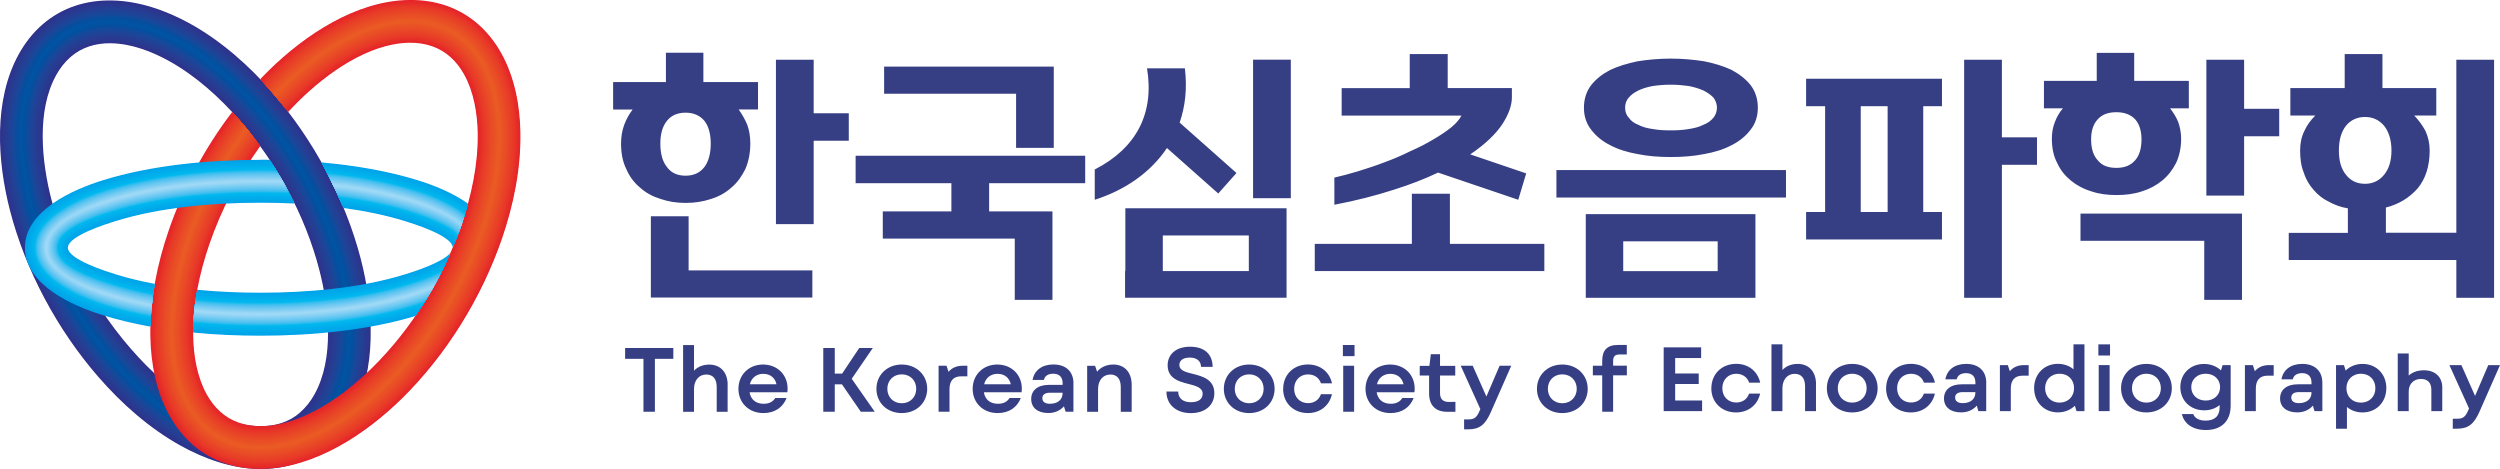 <?xml version="1.0" encoding="UTF-8"?><svg id="_레이어_2" xmlns="http://www.w3.org/2000/svg" viewBox="0 0 435.15 81.64"><defs><style>.cls-1{fill:#1c4598;}.cls-1,.cls-2,.cls-3,.cls-4,.cls-5,.cls-6,.cls-7,.cls-8,.cls-9,.cls-10,.cls-11,.cls-12,.cls-13,.cls-14,.cls-15,.cls-16,.cls-17,.cls-18,.cls-19,.cls-20,.cls-21,.cls-22,.cls-23,.cls-24,.cls-25,.cls-26,.cls-27,.cls-28,.cls-29,.cls-30,.cls-31,.cls-32,.cls-33,.cls-34,.cls-35,.cls-36,.cls-37,.cls-38,.cls-39,.cls-40,.cls-41,.cls-42,.cls-43,.cls-44,.cls-45,.cls-46,.cls-47,.cls-48,.cls-49,.cls-50,.cls-51,.cls-52,.cls-53,.cls-54,.cls-55,.cls-56,.cls-57,.cls-58,.cls-59,.cls-60,.cls-61,.cls-62,.cls-63,.cls-64,.cls-65,.cls-66,.cls-67,.cls-68,.cls-69,.cls-70,.cls-71,.cls-72,.cls-73,.cls-74,.cls-75,.cls-76,.cls-77,.cls-78,.cls-79,.cls-80,.cls-81,.cls-82,.cls-83,.cls-84,.cls-85,.cls-86,.cls-87,.cls-88,.cls-89,.cls-90,.cls-91,.cls-92,.cls-93{stroke-width:0px;}.cls-1,.cls-2,.cls-3,.cls-4,.cls-5,.cls-6,.cls-7,.cls-8,.cls-9,.cls-10,.cls-11,.cls-12,.cls-13,.cls-14,.cls-15,.cls-16,.cls-17,.cls-18,.cls-19,.cls-20,.cls-21,.cls-22,.cls-23,.cls-24,.cls-25,.cls-26,.cls-27,.cls-28,.cls-29,.cls-30,.cls-31,.cls-32,.cls-33,.cls-34,.cls-35,.cls-36,.cls-37,.cls-38,.cls-39,.cls-40,.cls-41,.cls-42,.cls-44,.cls-45,.cls-46,.cls-47,.cls-48,.cls-49,.cls-50,.cls-51,.cls-52,.cls-54,.cls-55,.cls-56,.cls-57,.cls-58,.cls-59,.cls-60,.cls-61,.cls-62,.cls-63,.cls-64,.cls-65,.cls-66,.cls-67,.cls-68,.cls-69,.cls-70,.cls-71,.cls-72,.cls-73,.cls-74,.cls-75,.cls-76,.cls-77,.cls-79,.cls-80,.cls-81,.cls-82,.cls-83,.cls-84,.cls-85,.cls-86,.cls-87,.cls-88,.cls-89,.cls-90,.cls-91,.cls-92,.cls-93{fill-rule:evenodd;}.cls-2{fill:#ea5824;}.cls-3{fill:#80cef3;}.cls-4{fill:#e84526;}.cls-5{fill:#00a4e9;}.cls-6{fill:#283a90;}.cls-7{fill:#00b0ec;}.cls-8{fill:#e62728;}.cls-9{fill:#054e9f;}.cls-10{fill:#0054a3;}.cls-11{fill:#184799;}.cls-12{fill:#00a6ea;}.cls-13{fill:#e95225;}.cls-14{fill:#00a3e9;}.cls-15{fill:#2e338c;}.cls-16{fill:#00a8ea;}.cls-17{fill:#0251a0;}.cls-18{fill:#e94f25;}.cls-19{fill:#e84027;}.cls-20,.cls-43{fill:#88d0f4;}.cls-21{fill:#00abeb;}.cls-22{fill:#e62b28;}.cls-23{fill:#2e328b;}.cls-24{fill:#e95125;}.cls-25{fill:#9ad7f6;}.cls-26{fill:#00b4ed;}.cls-27{fill:#ea5924;}.cls-28{fill:#0350a0;}.cls-29{fill:#e84926;}.cls-30{fill:#e62529;}.cls-31{fill:#e73927;}.cls-32{fill:#1f4396;}.cls-33{fill:#94d5f5;}.cls-34{fill:#6ac8f2;}.cls-35{fill:#2c358d;}.cls-36{fill:#e73b27;}.cls-37{fill:#8ed3f5;}.cls-38{fill:#ea5425;}.cls-39{fill:#243f93;}.cls-40{fill:#79ccf3;}.cls-41{fill:#e72e28;}.cls-42{fill:#3bbeef;}.cls-44{fill:#253e93;}.cls-45{fill:#45c0f0;}.cls-46{fill:#1a4699;}.cls-47{fill:#e83e27;}.cls-48{fill:#e94d26;}.cls-49{fill:#50c2f0;}.cls-50{fill:#263c92;}.cls-51{fill:#00b2ed;}.cls-52{fill:#11baee;}.cls-53{fill:#363f84;}.cls-54{fill:#0f4b9c;}.cls-55{fill:#e84726;}.cls-56{fill:#2b378e;}.cls-57{fill:#e73428;}.cls-58{fill:#e62a28;}.cls-59{fill:#084d9e;}.cls-60{fill:#e94b26;}.cls-61{fill:#1d4497;}.cls-62{fill:#2d348d;}.cls-63{fill:#e62429;}.cls-64{fill:#0c4c9d;}.cls-65{fill:#e83c27;}.cls-66{fill:#28bcef;}.cls-67{fill:#00adeb;}.cls-68{fill:#2a388f;}.cls-69{fill:#273c91;}.cls-70{fill:#134a9b;}.cls-71{fill:#a0d9f6;}.cls-72{fill:#00a7ea;}.cls-73{fill:#e84327;}.cls-74{fill:#00b6ee;}.cls-75{fill:#e73628;}.cls-76,.cls-78{fill:#72caf2;}.cls-77{fill:#ea5624;}.cls-79{fill:#293990;}.cls-80{fill:#ea5b24;}.cls-81{fill:#5ac4f1;}.cls-82{fill:#00afec;}.cls-83{fill:#0252a1;}.cls-84{fill:#00b8ee;}.cls-85{fill:#e94e25;}.cls-86{fill:#15499a;}.cls-87{fill:#214195;}.cls-88{fill:#62c6f1;}.cls-89{fill:#0153a2;}.cls-90{fill:#e73128;}.cls-91{fill:#e84127;}.cls-92{fill:#234094;}.cls-93{fill:#00aaeb;}</style></defs><g id="_레이어_1-2"><path class="cls-23" d="m52.24,71.8c-1.97,1.72-4.45,2.43-7.04,2.38-3.5-.06-7.04-1.4-10.06-3.07-4.7-2.6-8.89-6.4-12.4-10.44-3.86-4.44-7.21-9.56-9.79-15.01-.13.03-.26.04-.4.04-1.09,0-1.97-.88-1.97-1.97,0-.66.32-1.24.82-1.6-.98-2.43-1.81-4.91-2.45-7.4-1.71-6.62-2.62-15.45.84-21.68.65-1.18,1.48-2.25,2.5-3.14,1.97-1.72,4.45-2.43,7.04-2.38,3.5.06,7.04,1.4,10.06,3.07,4.7,2.6,8.89,6.4,12.4,10.43,6.36,7.32,11.36,16.54,13.79,25.94,1.71,6.62,2.62,15.44-.84,21.67-.65,1.18-1.48,2.25-2.5,3.14m9.01.48c4.43-8,3.76-18.61,1.55-27.17-2.71-10.5-8.27-20.8-15.37-28.98-4.08-4.7-8.95-9.01-14.41-12.03C28.89,1.81,24.19.16,19.44.08,14.96,0,10.77,1.32,7.37,4.28c-1.67,1.45-3.03,3.22-4.1,5.15C-1.16,17.43-.48,28.04,1.73,36.6c2.71,10.51,8.27,20.8,15.37,28.98,4.08,4.7,8.95,9.01,14.41,12.03,4.12,2.28,8.82,3.94,13.57,4.02,4.48.07,8.67-1.25,12.07-4.2,1.67-1.45,3.03-3.22,4.1-5.15Z"/><path class="cls-15" d="m52.32,71.89c-2,1.74-4.5,2.46-7.12,2.42-3.52-.06-7.08-1.4-10.12-3.09-4.71-2.61-8.92-6.42-12.43-10.46-3.87-4.45-7.23-9.6-9.83-15.07-.09.01-.18.02-.27.02-1.09,0-1.97-.88-1.97-1.97,0-.61.28-1.16.72-1.52-.99-2.45-1.82-4.94-2.47-7.45-1.72-6.65-2.62-15.5.85-21.77.66-1.19,1.5-2.28,2.53-3.17,2-1.74,4.5-2.46,7.12-2.41,3.52.06,7.08,1.4,10.12,3.09,4.71,2.61,8.91,6.41,12.43,10.46,6.38,7.34,11.38,16.57,13.82,25.99,1.72,6.65,2.62,15.51-.85,21.77-.66,1.19-1.5,2.28-2.53,3.18m8.82.33c4.42-7.97,3.74-18.55,1.54-27.07-2.71-10.49-8.25-20.77-15.35-28.93-4.07-4.69-8.93-8.99-14.38-12.01C28.85,1.93,24.17.28,19.44.2c-4.45-.07-8.61,1.24-11.99,4.17-1.66,1.44-3.01,3.2-4.07,5.12C-1.03,17.46-.35,28.04,1.85,36.57c2.71,10.49,8.25,20.77,15.35,28.93,4.07,4.69,8.93,8.99,14.38,12.01,4.1,2.27,8.78,3.93,13.51,4,4.45.07,8.61-1.24,11.99-4.17,1.66-1.44,3.01-3.2,4.07-5.12Z"/><path class="cls-62" d="m52.4,71.98c-2.02,1.76-4.55,2.49-7.21,2.45-3.54-.06-7.12-1.41-10.18-3.11-4.72-2.62-8.94-6.43-12.47-10.49-3.89-4.47-7.26-9.65-9.86-15.14-.04,0-.09,0-.14,0-1.09,0-1.97-.88-1.97-1.97,0-.56.24-1.07.62-1.43-1-2.47-1.84-4.98-2.49-7.51-1.73-6.69-2.63-15.57.86-21.86.67-1.21,1.51-2.3,2.56-3.21,2.02-1.76,4.55-2.49,7.21-2.45,3.54.06,7.12,1.41,10.18,3.11,4.72,2.62,8.94,6.43,12.46,10.49,6.39,7.35,11.4,16.6,13.84,26.04,1.73,6.69,2.63,15.56-.86,21.86-.67,1.21-1.51,2.3-2.56,3.21m8.63.17c4.4-7.94,3.71-18.49,1.52-26.98-2.7-10.47-8.24-20.73-15.32-28.88-4.06-4.67-8.9-8.97-14.34-11.98C28.81,2.05,24.15.4,19.44.33c-4.42-.07-8.55,1.23-11.9,4.14-1.65,1.43-2.99,3.18-4.04,5.08C-.91,17.49-.22,28.04,1.97,36.54c2.7,10.47,8.24,20.73,15.32,28.88,4.06,4.67,8.91,8.97,14.34,11.98,4.08,2.26,8.74,3.91,13.45,3.99,4.42.07,8.55-1.23,11.9-4.14,1.65-1.43,2.99-3.17,4.04-5.08Z"/><path class="cls-35" d="m52.48,72.08c-2.04,1.78-4.61,2.52-7.29,2.48-3.56-.06-7.15-1.41-10.24-3.12-4.74-2.63-8.96-6.45-12.5-10.52-3.91-4.49-7.3-9.7-9.91-15.22h0c-1.09,0-1.97-.88-1.97-1.97,0-.51.2-.98.52-1.34-1.01-2.49-1.86-5.02-2.52-7.58-1.73-6.72-2.63-15.63.87-21.95.67-1.22,1.53-2.33,2.58-3.24,2.05-1.78,4.61-2.52,7.29-2.48,3.56.06,7.15,1.41,10.24,3.12,4.74,2.62,8.96,6.45,12.5,10.52,6.4,7.37,11.43,16.63,13.87,26.1,1.73,6.72,2.63,15.62-.87,21.95-.68,1.22-1.53,2.33-2.58,3.24m8.44.02c4.38-7.91,3.69-18.43,1.51-26.89-2.7-10.45-8.22-20.7-15.29-28.83-4.05-4.66-8.88-8.95-14.31-11.95C28.77,2.17,24.13.53,19.44.45c-4.39-.07-8.49,1.22-11.82,4.11-1.64,1.42-2.97,3.15-4.02,5.05C-.78,17.52-.09,28.04,2.09,36.5c2.7,10.45,8.22,20.69,15.29,28.83,4.05,4.66,8.89,8.95,14.31,11.95,4.06,2.25,8.71,3.89,13.39,3.97,4.39.07,8.49-1.22,11.82-4.11,1.64-1.43,2.97-3.15,4.02-5.05Z"/><path class="cls-56" d="m52.57,72.17c-2.07,1.8-4.66,2.55-7.38,2.51-3.58-.06-7.2-1.42-10.3-3.14-4.75-2.63-8.99-6.46-12.53-10.54-3.93-4.52-7.34-9.75-9.95-15.3-1.02-.07-1.83-.92-1.83-1.96,0-.47.16-.89.43-1.23-1.02-2.51-1.88-5.07-2.54-7.65-1.74-6.76-2.64-15.69.88-22.04.68-1.23,1.55-2.35,2.61-3.28,2.07-1.8,4.66-2.55,7.38-2.51,3.58.06,7.19,1.42,10.3,3.14,4.75,2.63,8.99,6.46,12.53,10.54,6.41,7.38,11.45,16.66,13.89,26.14,1.74,6.75,2.64,15.69-.88,22.04-.68,1.23-1.55,2.35-2.61,3.28m8.24-.14c4.37-7.88,3.67-18.37,1.5-26.8-2.69-10.43-8.21-20.66-15.27-28.78-4.04-4.65-8.86-8.93-14.27-11.92-4.05-2.24-8.67-3.88-13.33-3.96-4.36-.07-8.43,1.21-11.73,4.08-1.63,1.41-2.95,3.13-3.99,5.02C-.66,17.55.04,28.05,2.21,36.47c2.69,10.43,8.21,20.66,15.27,28.78,4.04,4.65,8.86,8.93,14.27,11.92,4.05,2.24,8.67,3.88,13.33,3.96,4.36.07,8.43-1.21,11.73-4.08,1.63-1.42,2.95-3.13,3.99-5.02Z"/><path class="cls-68" d="m52.65,72.27c-2.09,1.82-4.71,2.58-7.46,2.54-3.61-.06-7.23-1.42-10.36-3.15-4.76-2.64-9.01-6.48-12.57-10.57-3.95-4.55-7.38-9.81-10-15.4-.95-.14-1.68-.96-1.68-1.95,0-.41.13-.79.34-1.11-1.04-2.54-1.9-5.13-2.58-7.74-1.75-6.79-2.64-15.75.9-22.13.69-1.24,1.56-2.38,2.64-3.31,2.09-1.82,4.71-2.58,7.46-2.54,3.61.06,7.24,1.42,10.36,3.15,4.76,2.64,9.01,6.48,12.57,10.57,6.43,7.39,11.47,16.69,13.92,26.19,1.75,6.79,2.65,15.75-.89,22.13-.69,1.24-1.56,2.38-2.64,3.31m8.05-.29c4.35-7.85,3.65-18.32,1.49-26.71-2.69-10.41-8.2-20.62-15.24-28.73-4.03-4.64-8.84-8.9-14.24-11.9-4.03-2.23-8.63-3.86-13.28-3.94-4.33-.07-8.37,1.2-11.65,4.05-1.62,1.41-2.93,3.11-3.96,4.98C-.53,17.58.17,28.05,2.33,36.44c2.69,10.41,8.19,20.62,15.24,28.73,4.03,4.64,8.84,8.91,14.24,11.9,4.03,2.23,8.63,3.86,13.28,3.94,4.33.07,8.37-1.2,11.65-4.05,1.62-1.4,2.93-3.11,3.96-4.98Z"/><path class="cls-79" d="m52.73,72.36c-2.11,1.84-4.77,2.61-7.55,2.57-3.63-.06-7.27-1.43-10.41-3.17-4.77-2.65-9.03-6.49-12.6-10.6-3.98-4.58-7.42-9.88-10.06-15.51-.88-.2-1.54-.98-1.54-1.92,0-.36.1-.69.26-.98-1.05-2.57-1.93-5.2-2.62-7.84-1.76-6.82-2.65-15.81.91-22.22.7-1.26,1.58-2.4,2.67-3.34,2.11-1.84,4.77-2.61,7.55-2.57,3.63.06,7.27,1.43,10.42,3.17,4.77,2.65,9.03,6.5,12.6,10.6,6.44,7.41,11.49,16.73,13.95,26.25,1.76,6.82,2.65,15.81-.91,22.22-.7,1.26-1.58,2.4-2.67,3.35m7.86-.45c4.33-7.82,3.63-18.26,1.48-26.62-2.68-10.39-8.18-20.59-15.21-28.68-4.02-4.63-8.82-8.89-14.21-11.87-4.01-2.22-8.59-3.85-13.22-3.92-4.3-.07-8.31,1.19-11.57,4.02-1.61,1.4-2.91,3.09-3.94,4.95C-.4,17.61.3,28.05,2.45,36.41c2.68,10.39,8.18,20.59,15.21,28.68,4.02,4.63,8.82,8.89,14.21,11.87,4.01,2.22,8.59,3.85,13.22,3.92,4.29.07,8.31-1.19,11.57-4.02,1.61-1.4,2.9-3.09,3.94-4.95Z"/><path class="cls-6" d="m52.81,72.46c-2.14,1.86-4.82,2.64-7.63,2.6-3.65-.06-7.31-1.44-10.47-3.19-4.79-2.65-9.06-6.51-12.64-10.63-4.01-4.61-7.48-9.96-10.12-15.64-.8-.25-1.38-1-1.38-1.88,0-.3.07-.58.19-.84-1.08-2.61-1.97-5.27-2.66-7.95-1.77-6.86-2.66-15.87.92-22.32.7-1.27,1.6-2.42,2.69-3.38,2.14-1.86,4.82-2.65,7.63-2.6,3.65.06,7.32,1.43,10.47,3.18,4.79,2.65,9.06,6.51,12.63,10.63,6.45,7.43,11.51,16.76,13.98,26.3,1.77,6.86,2.66,15.87-.92,22.32-.7,1.27-1.6,2.42-2.69,3.38m7.67-.6c4.32-7.79,3.61-18.2,1.46-26.53-2.68-10.37-8.17-20.55-15.19-28.63-4.01-4.62-8.8-8.87-14.17-11.84-3.99-2.21-8.55-3.83-13.16-3.91-4.26-.07-8.25,1.18-11.48,3.99-1.6,1.39-2.89,3.07-3.91,4.92C-.28,17.64.43,28.05,2.57,36.38c2.68,10.37,8.17,20.55,15.19,28.63,4.01,4.62,8.8,8.86,14.17,11.84,3.99,2.21,8.55,3.83,13.16,3.91,4.26.07,8.25-1.18,11.48-3.99,1.6-1.39,2.89-3.07,3.91-4.92Z"/><path class="cls-69" d="m52.89,72.55c-2.16,1.88-4.87,2.68-7.71,2.63-3.67-.06-7.35-1.44-10.53-3.2-4.8-2.66-9.08-6.53-12.67-10.65-4.04-4.65-7.54-10.05-10.19-15.78-.71-.3-1.21-1-1.21-1.82,0-.24.04-.46.12-.67-1.1-2.65-2.01-5.36-2.72-8.08-1.78-6.89-2.66-15.93.93-22.41.71-1.28,1.61-2.45,2.72-3.41,2.16-1.88,4.87-2.68,7.71-2.63,3.67.06,7.35,1.44,10.53,3.2,4.8,2.66,9.08,6.53,12.67,10.65,6.46,7.44,11.54,16.79,14,26.35,1.78,6.89,2.66,15.93-.93,22.41-.71,1.28-1.61,2.45-2.72,3.41m7.48-.76c4.3-7.76,3.59-18.14,1.45-26.43-2.67-10.35-8.15-20.51-15.16-28.58-4.01-4.61-8.78-8.85-14.14-11.82-3.97-2.2-8.52-3.82-13.1-3.89-4.23-.07-8.19,1.17-11.4,3.96-1.58,1.38-2.86,3.05-3.88,4.88C-.15,17.67.56,28.06,2.7,36.35c2.67,10.36,8.15,20.52,15.16,28.58,4.01,4.61,8.78,8.85,14.14,11.82,3.97,2.2,8.52,3.82,13.1,3.89,4.23.07,8.19-1.17,11.4-3.96,1.59-1.38,2.86-3.05,3.88-4.88Z"/><path class="cls-50" d="m52.98,72.64c-2.19,1.9-4.92,2.71-7.8,2.66-3.69-.06-7.39-1.44-10.59-3.22-4.81-2.67-9.11-6.54-12.7-10.68-4.08-4.7-7.61-10.15-10.28-15.94-.61-.33-1.03-.98-1.03-1.73,0-.17.02-.33.06-.49-1.12-2.7-2.06-5.46-2.78-8.24-1.79-6.93-2.67-15.99.94-22.5.72-1.29,1.63-2.47,2.75-3.44,2.19-1.9,4.92-2.71,7.8-2.66,3.69.06,7.39,1.44,10.59,3.22,4.81,2.67,9.11,6.54,12.7,10.68,6.48,7.45,11.56,16.82,14.03,26.4,1.79,6.93,2.67,15.99-.94,22.5-.72,1.3-1.63,2.47-2.75,3.45m7.29-.91c4.28-7.72,3.57-18.08,1.44-26.34-2.67-10.34-8.14-20.48-15.13-28.53-3.99-4.6-8.76-8.82-14.11-11.79-3.96-2.19-8.48-3.8-13.04-3.88-4.2-.07-8.13,1.15-11.32,3.93-1.57,1.37-2.85,3.03-3.85,4.85C-.03,17.7.69,28.06,2.82,36.32c2.67,10.34,8.14,20.48,15.13,28.53,3.99,4.6,8.76,8.82,14.1,11.79,3.96,2.19,8.48,3.8,13.04,3.88,4.2.07,8.12-1.15,11.32-3.93,1.57-1.37,2.85-3.03,3.85-4.85Z"/><path class="cls-44" d="m53.06,72.74c-2.21,1.92-4.98,2.74-7.88,2.69-3.71-.06-7.43-1.45-10.65-3.23-4.83-2.68-9.13-6.56-12.74-10.71-4.13-4.75-7.69-10.28-10.37-16.14-.51-.36-.84-.95-.84-1.61,0-.09,0-.18.02-.26-1.16-2.76-2.12-5.58-2.86-8.43-1.8-6.96-2.67-16.05.95-22.59.73-1.31,1.64-2.49,2.77-3.48,2.21-1.92,4.98-2.74,7.88-2.69,3.71.06,7.43,1.45,10.65,3.23,4.83,2.68,9.13,6.56,12.73,10.71,6.49,7.47,11.58,16.85,14.06,26.45,1.8,6.96,2.67,16.05-.95,22.59-.73,1.31-1.64,2.5-2.77,3.48m7.1-1.07c4.27-7.69,3.55-18.02,1.43-26.25-2.66-10.32-8.13-20.44-15.11-28.47-3.99-4.59-8.74-8.8-14.07-11.76-3.94-2.18-8.44-3.79-12.98-3.86-4.17-.07-8.06,1.14-11.23,3.9-1.56,1.36-2.83,3.01-3.83,4.81C.1,17.73.81,28.06,2.94,36.29c2.66,10.32,8.13,20.44,15.11,28.47,3.98,4.59,8.74,8.81,14.07,11.76,3.94,2.18,8.44,3.79,12.98,3.86,4.17.07,8.06-1.14,11.23-3.9,1.56-1.36,2.82-3.01,3.83-4.82Z"/><path class="cls-39" d="m53.14,72.83c-2.23,1.94-5.03,2.77-7.96,2.72-3.73-.06-7.47-1.46-10.71-3.25-4.84-2.68-9.15-6.58-12.77-10.74-4.19-4.82-7.8-10.44-10.5-16.4-.38-.36-.62-.86-.62-1.42-1.21-2.84-2.2-5.75-2.96-8.68-1.81-6.99-2.68-16.11.96-22.68.73-1.32,1.66-2.52,2.8-3.51,2.23-1.94,5.03-2.77,7.97-2.72,3.73.06,7.48,1.46,10.71,3.25,4.84,2.68,9.16,6.58,12.77,10.74,6.5,7.48,11.6,16.89,14.08,26.5,1.8,7,2.68,16.11-.97,22.68-.73,1.32-1.66,2.52-2.8,3.51m6.91-1.22c4.25-7.67,3.53-17.97,1.42-26.16-2.66-10.3-8.11-20.41-15.08-28.42-3.98-4.57-8.72-8.79-14.04-11.73-3.92-2.17-8.4-3.77-12.92-3.85-4.14-.07-8,1.13-11.15,3.87-1.55,1.35-2.8,2.99-3.8,4.78C.23,17.76.94,28.06,3.06,36.25c2.66,10.3,8.11,20.41,15.08,28.42,3.98,4.57,8.72,8.78,14.04,11.73,3.92,2.17,8.4,3.77,12.92,3.85,4.14.07,8-1.13,11.15-3.87,1.55-1.35,2.81-2.99,3.8-4.78Z"/><path class="cls-92" d="m53.22,72.93c-2.26,1.96-5.08,2.8-8.05,2.75-3.76-.06-7.51-1.46-10.77-3.26-4.85-2.69-9.18-6.59-12.8-10.76-4.29-4.94-7.97-10.71-10.69-16.82-.13-.19-.23-.41-.28-.65-1.28-2.97-2.34-6.02-3.13-9.08-1.81-7.03-2.68-16.17.98-22.78.74-1.33,1.68-2.54,2.83-3.54,2.26-1.96,5.08-2.8,8.05-2.75,3.76.06,7.51,1.46,10.77,3.26,4.85,2.69,9.18,6.59,12.8,10.76,6.52,7.5,11.62,16.92,14.11,26.55,1.81,7.03,2.68,16.17-.98,22.77-.74,1.33-1.68,2.54-2.83,3.55m6.72-1.38c4.23-7.63,3.51-17.91,1.41-26.07-2.65-10.28-8.1-20.37-15.05-28.37-3.97-4.57-8.7-8.77-14-11.71-3.9-2.16-8.37-3.76-12.87-3.83-4.11-.07-7.94,1.12-11.06,3.83-1.54,1.34-2.78,2.97-3.77,4.75C.35,17.79,1.07,28.06,3.18,36.22c2.65,10.28,8.1,20.37,15.05,28.37,3.97,4.56,8.7,8.76,14.01,11.71,3.9,2.16,8.37,3.75,12.87,3.83,4.11.07,7.94-1.12,11.06-3.83,1.54-1.34,2.79-2.97,3.77-4.75Z"/><path class="cls-87" d="m53.3,73.02c-2.28,1.98-5.14,2.83-8.13,2.78-3.78-.06-7.55-1.47-10.82-3.28-4.87-2.7-9.2-6.61-12.84-10.79-6.53-7.51-11.64-16.95-14.13-26.6-1.82-7.06-2.69-16.23.99-22.87.75-1.35,1.69-2.57,2.86-3.58,2.28-1.98,5.14-2.83,8.13-2.78,3.78.06,7.55,1.47,10.83,3.28,4.87,2.7,9.2,6.61,12.84,10.79,6.53,7.51,11.65,16.95,14.14,26.6,1.82,7.06,2.69,16.23-.99,22.87-.75,1.35-1.69,2.57-2.86,3.58m6.52-1.53c4.21-7.6,3.49-17.85,1.39-25.97-2.65-10.26-8.08-20.33-15.02-28.32-3.96-4.55-8.68-8.75-13.97-11.68-3.88-2.15-8.33-3.74-12.81-3.82-4.08-.07-7.88,1.11-10.98,3.8-1.53,1.33-2.76,2.94-3.74,4.71C.48,17.82,1.2,28.07,3.3,36.19c2.65,10.26,8.08,20.33,15.03,28.32,3.96,4.55,8.68,8.74,13.97,11.68,3.88,2.15,8.33,3.74,12.81,3.81,4.08.07,7.88-1.11,10.98-3.8,1.53-1.33,2.77-2.95,3.75-4.71Z"/><path class="cls-32" d="m53.39,73.12c-2.3,2-5.19,2.86-8.22,2.81-3.8-.06-7.59-1.47-10.88-3.3-4.88-2.7-9.23-6.62-12.87-10.82-6.54-7.53-11.67-16.98-14.16-26.65-1.83-7.1-2.7-16.29,1-22.96.75-1.36,1.71-2.59,2.88-3.61,2.3-2,5.19-2.86,8.22-2.81,3.8.06,7.6,1.47,10.88,3.29,4.88,2.71,9.23,6.62,12.87,10.82,6.54,7.53,11.67,16.98,14.16,26.65,1.83,7.1,2.69,16.29-1,22.96-.75,1.36-1.71,2.59-2.88,3.61m6.33-1.69c4.2-7.57,3.47-17.79,1.38-25.88-2.64-10.24-8.07-20.3-15-28.27-3.95-4.54-8.65-8.73-13.94-11.65-3.86-2.14-8.29-3.73-12.75-3.8-4.05-.07-7.82,1.1-10.89,3.77-1.52,1.32-2.74,2.92-3.72,4.68-4.2,7.57-3.47,17.79-1.38,25.88,2.64,10.24,8.07,20.3,15,28.27,3.95,4.54,8.66,8.72,13.94,11.65,3.86,2.14,8.29,3.72,12.75,3.8,4.05.07,7.82-1.1,10.9-3.77,1.52-1.32,2.74-2.92,3.72-4.68Z"/><path class="cls-61" d="m53.47,73.21c-2.33,2.02-5.24,2.9-8.3,2.84-3.82-.06-7.63-1.48-10.94-3.31-4.89-2.71-9.25-6.64-12.91-10.85-6.55-7.54-11.69-17.01-14.19-26.7-1.84-7.13-2.7-16.35,1.01-23.05.76-1.37,1.73-2.62,2.91-3.65,2.33-2.02,5.24-2.89,8.3-2.84,3.82.06,7.63,1.48,10.94,3.31,4.89,2.71,9.25,6.64,12.9,10.85,6.55,7.54,11.69,17.01,14.19,26.7,1.84,7.13,2.7,16.35-1.01,23.05-.76,1.37-1.73,2.62-2.91,3.65m6.14-1.84c4.18-7.54,3.45-17.73,1.37-25.79-2.64-10.22-8.06-20.26-14.97-28.22-3.94-4.53-8.63-8.7-13.9-11.62-3.84-2.13-8.26-3.71-12.69-3.78-4.02-.07-7.76,1.09-10.81,3.74-1.51,1.31-2.72,2.9-3.69,4.65-4.18,7.54-3.45,17.73-1.37,25.79,2.64,10.22,8.05,20.26,14.97,28.22,3.94,4.53,8.64,8.71,13.9,11.62,3.84,2.13,8.26,3.71,12.69,3.78,4.02.07,7.76-1.09,10.81-3.74,1.51-1.31,2.72-2.9,3.69-4.65Z"/><path class="cls-1" d="m53.55,73.3c-2.35,2.04-5.3,2.93-8.39,2.87-3.84-.06-7.67-1.48-11-3.33-4.9-2.72-9.27-6.66-12.94-10.87-6.57-7.56-11.71-17.04-14.21-26.75-1.85-7.16-2.71-16.41,1.02-23.14.77-1.39,1.74-2.64,2.94-3.68,2.35-2.04,5.3-2.93,8.38-2.87,3.84.06,7.68,1.48,11,3.32,4.9,2.72,9.27,6.66,12.94,10.87,6.57,7.56,11.71,17.05,14.21,26.75,1.85,7.16,2.71,16.41-1.02,23.14-.77,1.39-1.74,2.64-2.94,3.68m5.95-2c4.16-7.51,3.43-17.67,1.36-25.7-2.63-10.2-8.04-20.23-14.95-28.17-3.93-4.52-8.61-8.68-13.87-11.6-3.83-2.12-8.22-3.7-12.63-3.77-3.98-.07-7.7,1.08-10.73,3.71-1.5,1.3-2.7,2.88-3.66,4.61-4.16,7.51-3.43,17.67-1.36,25.7,2.63,10.2,8.04,20.23,14.95,28.17,3.93,4.52,8.61,8.68,13.87,11.6,3.83,2.12,8.22,3.69,12.63,3.77,3.98.07,7.7-1.08,10.73-3.71,1.5-1.3,2.7-2.88,3.66-4.61Z"/><path class="cls-46" d="m53.63,73.4c-2.37,2.06-5.35,2.96-8.47,2.9-3.86-.06-7.71-1.49-11.06-3.34-4.92-2.73-9.3-6.67-12.97-10.9-6.58-7.57-11.73-17.08-14.24-26.8-1.86-7.2-2.71-16.48,1.04-23.23.77-1.4,1.76-2.66,2.97-3.71,2.37-2.06,5.35-2.96,8.47-2.9,3.86.06,7.71,1.49,11.06,3.34,4.92,2.73,9.3,6.67,12.97,10.9,6.58,7.57,11.73,17.08,14.24,26.8,1.86,7.2,2.71,16.47-1.04,23.23-.77,1.4-1.76,2.67-2.97,3.72m5.76-2.15c4.15-7.48,3.41-17.61,1.35-25.61-2.63-10.18-8.03-20.19-14.92-28.12-3.92-4.51-8.59-8.66-13.84-11.57-3.81-2.11-8.18-3.68-12.57-3.75-3.95-.07-7.64,1.07-10.64,3.68-1.49,1.29-2.68,2.86-3.64,4.58-4.15,7.48-3.41,17.61-1.35,25.61,2.63,10.19,8.03,20.19,14.92,28.12,3.92,4.51,8.59,8.67,13.83,11.57,3.81,2.11,8.18,3.68,12.57,3.75,3.96.07,7.64-1.07,10.64-3.68,1.49-1.29,2.68-2.86,3.64-4.58Z"/><path class="cls-11" d="m53.71,73.49c-2.39,2.08-5.4,2.99-8.55,2.93-3.88-.06-7.75-1.49-11.12-3.36-4.93-2.73-9.32-6.69-13.01-10.93-6.59-7.59-11.75-17.11-14.27-26.85-1.87-7.23-2.72-16.54,1.05-23.33.78-1.41,1.77-2.69,2.99-3.75,2.4-2.08,5.4-2.99,8.55-2.93,3.88.06,7.76,1.49,11.12,3.36,4.93,2.73,9.32,6.69,13.01,10.93,6.59,7.59,11.75,17.11,14.27,26.86,1.87,7.23,2.72,16.53-1.05,23.32-.78,1.41-1.77,2.69-2.99,3.75m5.57-2.31c4.13-7.45,3.39-17.56,1.34-25.52-2.62-10.17-8.01-20.15-14.89-28.07-3.91-4.5-8.57-8.64-13.8-11.54-3.79-2.1-8.14-3.66-12.52-3.74-3.92-.07-7.58,1.06-10.56,3.65-1.47,1.28-2.66,2.84-3.61,4.54-4.13,7.45-3.39,17.56-1.34,25.51,2.62,10.17,8.02,20.15,14.89,28.07,3.91,4.5,8.57,8.64,13.8,11.54,3.79,2.1,8.14,3.67,12.51,3.74,3.92.07,7.58-1.06,10.56-3.65,1.47-1.28,2.66-2.84,3.61-4.54Z"/><path class="cls-86" d="m53.79,73.59c-2.42,2.1-5.45,3.02-8.64,2.97-3.9-.07-7.79-1.5-11.18-3.37-4.94-2.74-9.35-6.71-13.04-10.96-6.6-7.6-11.77-17.14-14.3-26.91-1.88-7.27-2.72-16.6,1.06-23.42.79-1.42,1.79-2.71,3.02-3.78,2.42-2.1,5.45-3.02,8.64-2.97,3.9.06,7.79,1.5,11.18,3.37,4.94,2.74,9.35,6.71,13.04,10.95,6.61,7.6,11.77,17.14,14.3,26.91,1.88,7.27,2.72,16.6-1.06,23.42-.79,1.42-1.79,2.71-3.02,3.78m5.38-2.46c4.11-7.42,3.37-17.5,1.32-25.42-2.62-10.15-8-20.12-14.87-28.02-3.9-4.49-8.55-8.62-13.77-11.51-3.77-2.09-8.11-3.65-12.46-3.72-3.89-.06-7.52,1.05-10.48,3.62-1.46,1.27-2.64,2.82-3.58,4.51-4.11,7.42-3.37,17.5-1.32,25.42,2.62,10.15,8,20.12,14.86,28.02,3.9,4.49,8.55,8.62,13.77,11.52,3.77,2.09,8.11,3.65,12.46,3.72,3.89.07,7.52-1.05,10.48-3.62,1.46-1.27,2.64-2.82,3.58-4.51Z"/><path class="cls-70" d="m53.88,73.68c-2.44,2.12-5.51,3.05-8.72,3-3.92-.07-7.83-1.5-11.23-3.39-4.96-2.75-9.37-6.72-13.07-10.98-6.62-7.61-11.8-17.17-14.32-26.96-1.88-7.3-2.73-16.66,1.07-23.51.79-1.44,1.81-2.74,3.05-3.82,2.44-2.12,5.51-3.05,8.72-3,3.93.06,7.83,1.5,11.23,3.39,4.96,2.75,9.37,6.72,13.07,10.98,6.62,7.61,11.8,17.17,14.32,26.96,1.88,7.3,2.73,16.66-1.07,23.51-.8,1.44-1.81,2.74-3.05,3.82m5.19-2.61c4.1-7.39,3.35-17.44,1.31-25.33-2.61-10.13-7.99-20.08-14.84-27.97-3.89-4.48-8.53-8.6-13.73-11.49-3.75-2.08-8.07-3.63-12.4-3.71-3.86-.06-7.46,1.04-10.39,3.59-1.45,1.26-2.62,2.8-3.55,4.48-4.1,7.39-3.35,17.44-1.31,25.33,2.61,10.13,7.99,20.08,14.84,27.97,3.89,4.47,8.53,8.6,13.73,11.49,3.75,2.08,8.07,3.63,12.4,3.71,3.86.06,7.46-1.04,10.39-3.59,1.45-1.26,2.62-2.8,3.55-4.48Z"/><path class="cls-54" d="m53.96,73.78c-2.47,2.14-5.56,3.08-8.81,3.03-3.95-.07-7.87-1.51-11.29-3.4-4.97-2.75-9.39-6.74-13.11-11.01-6.63-7.63-11.82-17.21-14.35-27.01-1.89-7.34-2.73-16.72,1.08-23.6.8-1.45,1.82-2.76,3.08-3.85,2.47-2.14,5.56-3.08,8.81-3.03,3.95.07,7.87,1.51,11.29,3.4,4.97,2.76,9.39,6.74,13.11,11.01,6.63,7.63,11.82,17.21,14.35,27.01,1.89,7.33,2.73,16.72-1.08,23.6-.8,1.45-1.82,2.76-3.07,3.85m4.99-2.77c4.08-7.36,3.33-17.38,1.3-25.24-2.61-10.11-7.97-20.04-14.81-27.92-3.88-4.46-8.51-8.58-13.7-11.46-3.73-2.07-8.03-3.62-12.34-3.69-3.83-.06-7.4,1.03-10.31,3.56-1.44,1.25-2.6,2.78-3.53,4.44-4.08,7.36-3.33,17.38-1.3,25.24,2.61,10.11,7.97,20.04,14.81,27.92,3.88,4.46,8.51,8.58,13.7,11.46,3.73,2.07,8.03,3.62,12.34,3.69,3.83.06,7.4-1.03,10.31-3.56,1.44-1.25,2.6-2.78,3.53-4.44Z"/><path class="cls-64" d="m54.04,73.87c-2.49,2.16-5.61,3.11-8.89,3.06-3.97-.07-7.91-1.52-11.35-3.42-4.98-2.76-9.42-6.75-13.14-11.04-6.64-7.64-11.84-17.24-14.38-27.06-1.9-7.37-2.74-16.78,1.09-23.69.81-1.46,1.84-2.79,3.1-3.88,2.49-2.16,5.61-3.11,8.89-3.06,3.97.07,7.91,1.51,11.35,3.42,4.98,2.76,9.42,6.75,13.14,11.04,6.64,7.64,11.84,17.24,14.38,27.06,1.9,7.37,2.74,16.78-1.09,23.69-.81,1.46-1.84,2.78-3.1,3.88m4.8-2.92c4.06-7.33,3.31-17.32,1.29-25.15-2.6-10.09-7.96-20.01-14.79-27.87-3.87-4.45-8.49-8.56-13.67-11.43-3.71-2.06-7.99-3.6-12.28-3.67-3.8-.06-7.34,1.02-10.22,3.53-1.43,1.24-2.58,2.76-3.5,4.41-4.06,7.33-3.31,17.32-1.29,25.15,2.61,10.09,7.96,20.01,14.79,27.87,3.87,4.45,8.49,8.56,13.67,11.43,3.71,2.06,7.99,3.6,12.28,3.67,3.8.06,7.34-1.02,10.22-3.53,1.43-1.24,2.58-2.76,3.5-4.41Z"/><path class="cls-59" d="m54.12,73.96c-2.51,2.18-5.67,3.14-8.97,3.09-3.99-.07-7.95-1.52-11.41-3.44-4.99-2.77-9.44-6.77-13.17-11.06-6.65-7.66-11.86-17.27-14.4-27.11-1.91-7.4-2.74-16.84,1.11-23.79.82-1.47,1.86-2.81,3.13-3.92,2.51-2.18,5.67-3.14,8.97-3.09,3.99.07,7.95,1.52,11.41,3.43,5,2.77,9.44,6.77,13.17,11.06,6.66,7.66,11.86,17.27,14.4,27.11,1.91,7.4,2.74,16.84-1.11,23.78-.82,1.47-1.85,2.81-3.13,3.92m4.61-3.08c4.05-7.3,3.29-17.26,1.28-25.06-2.6-10.07-7.94-19.97-14.76-27.82-3.86-4.44-8.47-8.54-13.63-11.41-3.7-2.05-7.96-3.59-12.22-3.66-3.77-.06-7.28,1.01-10.14,3.5-1.42,1.23-2.56,2.74-3.47,4.38-4.05,7.3-3.29,17.26-1.28,25.06,2.6,10.07,7.95,19.97,14.76,27.82,3.86,4.44,8.47,8.54,13.63,11.41,3.7,2.05,7.96,3.59,12.22,3.66,3.77.06,7.28-1.01,10.14-3.5,1.42-1.23,2.56-2.74,3.47-4.38Z"/><path class="cls-9" d="m54.2,74.06c-2.54,2.2-5.72,3.18-9.06,3.12-4.01-.07-7.99-1.53-11.47-3.45-5.01-2.78-9.47-6.78-13.21-11.09-6.67-7.67-11.89-17.3-14.43-27.16-1.92-7.44-2.75-16.9,1.12-23.88.82-1.49,1.87-2.83,3.16-3.95,2.54-2.2,5.72-3.17,9.06-3.12,4.01.07,7.99,1.52,11.47,3.45,5.01,2.78,9.47,6.79,13.21,11.09,6.67,7.67,11.88,17.3,14.43,27.16,1.92,7.44,2.75,16.9-1.12,23.88-.82,1.49-1.87,2.83-3.16,3.95m4.42-3.23c4.03-7.27,3.27-17.21,1.26-24.96-2.6-10.05-7.93-19.94-14.73-27.76-3.85-4.43-8.45-8.52-13.6-11.38-3.68-2.04-7.92-3.57-12.16-3.64-3.74-.06-7.22,1-10.05,3.47-1.41,1.22-2.54,2.71-3.44,4.34-4.03,7.27-3.27,17.21-1.27,24.96,2.6,10.06,7.93,19.94,14.73,27.76,3.85,4.43,8.45,8.52,13.6,11.38,3.68,2.04,7.92,3.57,12.16,3.64,3.74.06,7.21-1,10.05-3.47,1.41-1.22,2.54-2.72,3.44-4.34Z"/><path class="cls-28" d="m54.29,74.15c-2.56,2.22-5.77,3.2-9.14,3.15-4.03-.07-8.03-1.53-11.52-3.47-5.02-2.78-9.49-6.8-13.24-11.12-6.68-7.69-11.91-17.33-14.45-27.21-1.93-7.47-2.76-16.96,1.13-23.97.83-1.5,1.89-2.86,3.18-3.98,2.56-2.22,5.77-3.21,9.14-3.15,4.03.07,8.03,1.53,11.53,3.47,5.02,2.78,9.49,6.8,13.24,11.12,6.68,7.69,11.91,17.33,14.46,27.21,1.93,7.47,2.75,16.96-1.13,23.97-.83,1.5-1.89,2.86-3.18,3.98m4.23-3.39c4.01-7.24,3.25-17.15,1.25-24.87-2.59-10.04-7.92-19.9-14.71-27.71-3.84-4.42-8.43-8.5-13.57-11.35-3.66-2.03-7.88-3.56-12.11-3.63-3.71-.06-7.15.99-9.97,3.44-1.4,1.21-2.52,2.69-3.42,4.31-4.01,7.24-3.25,17.15-1.25,24.87,2.59,10.04,7.92,19.9,14.71,27.71,3.84,4.42,8.43,8.5,13.57,11.35,3.66,2.03,7.88,3.56,12.1,3.63,3.71.06,7.15-.99,9.97-3.44,1.4-1.21,2.52-2.69,3.42-4.31Z"/><path class="cls-17" d="m54.37,74.25c-2.58,2.24-5.83,3.24-9.23,3.18-4.05-.07-8.07-1.54-11.58-3.48-5.04-2.79-9.51-6.82-13.28-11.15-6.69-7.7-11.93-17.36-14.48-27.26-1.94-7.5-2.76-17.02,1.14-24.06.84-1.51,1.9-2.88,3.21-4.02,2.58-2.24,5.83-3.24,9.23-3.18,4.05.07,8.07,1.54,11.59,3.48,5.03,2.79,9.51,6.82,13.27,11.15,6.69,7.7,11.93,17.37,14.48,27.26,1.94,7.5,2.76,17.02-1.14,24.06-.84,1.51-1.9,2.88-3.21,4.02m4.04-3.54c4-7.21,3.23-17.09,1.24-24.78-2.59-10.02-7.9-19.86-14.68-27.66-3.83-4.41-8.41-8.48-13.53-11.32-3.64-2.02-7.84-3.54-12.05-3.61-3.68-.06-7.09.98-9.89,3.41-1.39,1.2-2.5,2.67-3.39,4.28-3.99,7.21-3.23,17.09-1.24,24.78,2.58,10.02,7.9,19.87,14.68,27.66,3.83,4.41,8.41,8.48,13.53,11.32,3.64,2.02,7.85,3.54,12.05,3.61,3.68.06,7.09-.98,9.89-3.41,1.39-1.2,2.5-2.67,3.39-4.27Z"/><path class="cls-83" d="m54.45,74.34c-2.6,2.26-5.88,3.27-9.31,3.21-4.07-.07-8.11-1.54-11.64-3.5-5.05-2.8-9.54-6.83-13.31-11.17-6.71-7.72-11.95-17.4-14.51-27.31-1.94-7.54-2.76-17.08,1.15-24.15.85-1.52,1.92-2.91,3.24-4.05,2.61-2.27,5.88-3.27,9.31-3.21,4.07.07,8.11,1.54,11.64,3.5,5.05,2.8,9.54,6.83,13.31,11.17,6.71,7.72,11.95,17.4,14.51,27.31,1.95,7.54,2.76,17.08-1.15,24.15-.85,1.53-1.92,2.91-3.24,4.05m3.85-3.7c3.98-7.18,3.21-17.03,1.23-24.69-2.58-10-7.89-19.83-14.65-27.61-3.82-4.4-8.39-8.46-13.5-11.3-3.62-2.01-7.81-3.53-11.99-3.6-3.64-.06-7.03.97-9.8,3.38-1.38,1.2-2.48,2.65-3.36,4.24-3.98,7.18-3.21,17.03-1.23,24.69,2.58,10,7.89,19.83,14.65,27.61,3.82,4.4,8.39,8.46,13.5,11.3,3.62,2.01,7.81,3.53,11.99,3.6,3.65.06,7.03-.97,9.8-3.38,1.38-1.19,2.48-2.65,3.36-4.24Z"/><path class="cls-89" d="m54.53,74.44c-2.63,2.29-5.93,3.3-9.39,3.24-4.1-.07-8.15-1.55-11.7-3.51-5.06-2.81-9.56-6.85-13.34-11.2-6.72-7.73-11.97-17.43-14.54-27.36-1.95-7.57-2.77-17.15,1.16-24.24.85-1.54,1.94-2.93,3.27-4.09,2.63-2.28,5.93-3.3,9.39-3.24,4.09.07,8.15,1.55,11.7,3.51,5.06,2.8,9.56,6.85,13.34,11.2,6.72,7.73,11.97,17.43,14.53,27.36,1.96,7.57,2.77,17.14-1.16,24.24-.85,1.54-1.94,2.93-3.27,4.08m3.66-3.85c3.96-7.15,3.19-16.97,1.22-24.6-2.58-9.98-7.87-19.79-14.63-27.56-3.81-4.39-8.36-8.44-13.46-11.27-3.61-2-7.77-3.51-11.93-3.58-3.61-.06-6.97.96-9.72,3.35-1.36,1.18-2.46,2.63-3.34,4.21-3.96,7.15-3.18,16.97-1.22,24.6,2.58,9.98,7.87,19.79,14.63,27.56,3.81,4.38,8.36,8.44,13.46,11.27,3.6,2,7.77,3.51,11.93,3.58,3.61.06,6.97-.96,9.72-3.34,1.36-1.18,2.46-2.63,3.33-4.21Z"/><path class="cls-10" d="m54.61,74.53c-2.65,2.3-5.99,3.33-9.48,3.27-4.11-.07-8.19-1.55-11.76-3.53-5.07-2.81-9.59-6.87-13.38-11.23-6.73-7.75-11.99-17.46-14.56-27.41-1.96-7.61-2.78-17.21,1.17-24.34.86-1.55,1.95-2.96,3.29-4.12,2.65-2.31,5.99-3.33,9.48-3.27,4.12.07,8.19,1.55,11.76,3.53,5.07,2.81,9.59,6.87,13.38,11.23,6.73,7.75,11.99,17.46,14.56,27.41,1.96,7.6,2.78,17.21-1.18,24.34-.86,1.55-1.95,2.95-3.29,4.12m3.47-4.01c3.95-7.12,3.17-16.92,1.21-24.51-2.57-9.96-7.86-19.76-14.6-27.51-3.8-4.38-8.34-8.42-13.43-11.24-3.59-1.99-7.73-3.5-11.87-3.57-3.58-.06-6.91.95-9.63,3.32-1.35,1.17-2.44,2.61-3.31,4.17-3.95,7.12-3.17,16.92-1.21,24.51,2.57,9.96,7.86,19.76,14.6,27.51,3.8,4.38,8.34,8.42,13.43,11.24,3.59,1.99,7.73,3.5,11.87,3.57,3.58.06,6.91-.95,9.64-3.31,1.35-1.18,2.44-2.61,3.31-4.17Z"/><path class="cls-63" d="m71.11,0c-9.14.16-17.99,6.05-24.3,12.24-.51.5-1.02,1.02-1.52,1.54.73.77,1.44,1.55,2.13,2.34.94,1.09,1.86,2.21,2.74,3.36.61-.66,1.24-1.3,1.87-1.93,4.88-4.79,12.07-9.99,19.19-10.11,1.35-.02,2.7.16,3.97.6,2.48.85,4.33,2.64,5.59,4.91,1.7,3.06,2.31,6.79,2.37,10.25.09,5.37-1.1,10.9-2.84,15.95-3.16,9.17-8.64,18.11-15.57,24.91-4.88,4.79-12.07,9.99-19.19,10.11-1.35.02-2.7-.16-3.97-.6-2.48-.85-4.32-2.63-5.59-4.91-1.7-3.06-2.31-6.79-2.37-10.25-.09-5.37,1.1-10.9,2.84-15.96,2.05-5.94,5.07-11.79,8.83-17.02-1.11-1.54-2.29-3.01-3.51-4.42-.45-.51-.9-1.02-1.37-1.52-4.74,6.22-8.53,13.31-11.02,20.54-2.03,5.88-3.33,12.25-3.22,18.5.08,4.71,1,9.61,3.3,13.76,2.18,3.93,5.41,6.88,9.67,8.35,2.09.72,4.31,1.01,6.51.97,9.14-.16,17.99-6.05,24.3-12.24,7.74-7.6,13.88-17.56,17.41-27.8,2.03-5.88,3.33-12.25,3.22-18.5-.08-4.71-1-9.61-3.3-13.76-2.18-3.93-5.41-6.88-9.67-8.35C75.53.26,73.32-.04,71.11,0"/><path class="cls-30" d="m71.11.13c-9.11.16-17.93,6.04-24.22,12.21-.51.5-1.02,1.02-1.52,1.54.7.74,1.38,1.49,2.04,2.25.92,1.05,1.81,2.14,2.67,3.26.61-.66,1.23-1.29,1.86-1.92,4.9-4.81,12.12-10.02,19.27-10.15,1.36-.02,2.73.16,4.01.6,2.51.86,4.38,2.67,5.65,4.96,1.71,3.08,2.32,6.83,2.38,10.31.09,5.38-1.1,10.93-2.84,16-3.17,9.19-8.66,18.14-15.6,24.96-4.9,4.81-12.12,10.02-19.27,10.15-1.36.02-2.73-.16-4.01-.6-2.51-.86-4.38-2.67-5.65-4.96-1.71-3.08-2.32-6.83-2.38-10.31-.09-5.38,1.1-10.93,2.85-16,2.06-5.97,5.09-11.84,8.87-17.08-1.09-1.5-2.24-2.94-3.43-4.31-.42-.48-.85-.96-1.28-1.43-4.72,6.2-8.5,13.27-10.99,20.48-2.02,5.87-3.32,12.22-3.21,18.45.08,4.69.99,9.57,3.29,13.7,2.16,3.9,5.37,6.84,9.61,8.3,2.08.71,4.28,1.01,6.47.97,9.11-.16,17.93-6.04,24.22-12.21,7.73-7.59,13.86-17.53,17.38-27.75,2.02-5.87,3.32-12.22,3.21-18.45-.08-4.69-.99-9.57-3.29-13.7-2.16-3.9-5.37-6.84-9.61-8.3-2.08-.71-4.28-1.01-6.47-.97"/><path class="cls-8" d="m71.12.25c-9.07.16-17.87,6.03-24.13,12.17-.51.51-1.02,1.02-1.52,1.55.67.71,1.32,1.43,1.96,2.16.89,1.02,1.75,2.08,2.59,3.16.61-.65,1.22-1.29,1.85-1.91,4.93-4.84,12.17-10.06,19.36-10.18,1.37-.02,2.76.16,4.06.61,2.54.87,4.43,2.7,5.72,5.02,1.72,3.1,2.34,6.86,2.4,10.37.09,5.4-1.1,10.96-2.85,16.04-3.17,9.21-8.67,18.18-15.63,25.01-4.93,4.84-12.17,10.06-19.36,10.18-1.37.02-2.75-.16-4.06-.61-2.54-.87-4.43-2.7-5.72-5.02-1.72-3.1-2.34-6.87-2.4-10.37-.09-5.4,1.1-10.96,2.85-16.04,2.07-5.99,5.12-11.88,8.91-17.15-1.07-1.46-2.19-2.86-3.35-4.21-.39-.45-.79-.89-1.2-1.34-4.71,6.19-8.48,13.24-10.96,20.43-2.02,5.86-3.31,12.2-3.2,18.41.08,4.67.99,9.53,3.27,13.64,2.15,3.87,5.33,6.79,9.54,8.24,2.06.71,4.25,1,6.42.96,9.07-.16,17.87-6.03,24.13-12.17,7.71-7.57,13.84-17.5,17.35-27.71,2.02-5.86,3.31-12.2,3.2-18.41-.08-4.67-.99-9.53-3.27-13.64-2.15-3.87-5.33-6.79-9.54-8.24-2.06-.71-4.25-1-6.42-.96"/><path class="cls-58" d="m71.12.38c-9.04.16-17.81,6.02-24.04,12.14-.51.51-1.02,1.02-1.52,1.55.64.68,1.26,1.37,1.87,2.07.86.99,1.7,2.01,2.51,3.06.6-.65,1.22-1.28,1.84-1.89,4.95-4.86,12.21-10.09,19.44-10.22,1.39-.02,2.79.16,4.1.62,2.56.88,4.48,2.73,5.79,5.08,1.73,3.12,2.35,6.9,2.42,10.43.09,5.41-1.1,10.99-2.86,16.08-3.18,9.23-8.69,18.21-15.66,25.06-4.95,4.86-12.21,10.09-19.44,10.22-1.39.02-2.78-.16-4.1-.62-2.56-.88-4.48-2.73-5.79-5.08-1.73-3.12-2.35-6.9-2.42-10.43-.09-5.41,1.1-10.99,2.86-16.08,2.07-6.02,5.14-11.93,8.95-17.21-1.04-1.42-2.14-2.79-3.28-4.1-.36-.42-.73-.83-1.11-1.24-4.7,6.17-8.46,13.21-10.93,20.38-2.01,5.84-3.31,12.17-3.2,18.37.08,4.65.98,9.49,3.26,13.58,2.14,3.84,5.29,6.74,9.47,8.18,2.05.7,4.22.99,6.38.95,9.04-.16,17.81-6.02,24.04-12.14,7.7-7.56,13.81-17.47,17.32-27.66,2.01-5.84,3.31-12.17,3.2-18.37-.08-4.65-.98-9.49-3.26-13.58-2.13-3.84-5.29-6.74-9.47-8.18-2.05-.71-4.22-.99-6.38-.96"/><path class="cls-22" d="m71.12.5c-9,.16-17.75,6.01-23.96,12.1-.52.51-1.02,1.02-1.52,1.55.61.65,1.21,1.31,1.79,1.97.83.96,1.65,1.95,2.43,2.96.6-.64,1.21-1.27,1.83-1.89,4.98-4.89,12.27-10.13,19.53-10.26,1.4-.02,2.81.17,4.14.62,2.59.89,4.54,2.76,5.86,5.14,1.74,3.13,2.37,6.94,2.43,10.49.09,5.43-1.1,11.01-2.86,16.13-3.18,9.24-8.71,18.25-15.7,25.11-4.98,4.89-12.26,10.13-19.53,10.26-1.4.02-2.81-.17-4.14-.62-2.6-.89-4.54-2.76-5.86-5.13-1.74-3.14-2.37-6.94-2.43-10.49-.09-5.43,1.1-11.01,2.87-16.13,2.08-6.04,5.16-11.98,8.99-17.28-1.02-1.38-2.09-2.72-3.2-3.99-.34-.38-.68-.77-1.03-1.15-4.68,6.16-8.43,13.17-10.89,20.33-2.01,5.83-3.3,12.14-3.19,18.32.08,4.63.98,9.45,3.24,13.52,2.12,3.82,5.25,6.69,9.4,8.12,2.03.7,4.19.98,6.34.95,9-.16,17.75-6,23.96-12.1,7.69-7.55,13.79-17.44,17.29-27.61,2.01-5.83,3.3-12.14,3.19-18.33-.08-4.62-.98-9.44-3.24-13.52-2.12-3.82-5.25-6.69-9.4-8.12-2.03-.7-4.19-.98-6.34-.95"/><path class="cls-41" d="m71.12.63c-8.97.16-17.69,5.99-23.87,12.07-.52.51-1.02,1.02-1.53,1.55.58.62,1.15,1.25,1.7,1.88.81.93,1.59,1.88,2.36,2.86.6-.64,1.2-1.27,1.82-1.87,5-4.91,12.32-10.16,19.62-10.29,1.42-.02,2.84.17,4.18.63,2.62.9,4.59,2.79,5.93,5.19,1.75,3.15,2.38,6.98,2.45,10.55.1,5.44-1.11,11.04-2.87,16.17-3.19,9.26-8.72,18.28-15.73,25.15-5,4.91-12.32,10.16-19.61,10.29-1.42.02-2.84-.17-4.19-.63-2.62-.9-4.59-2.79-5.93-5.19-1.75-3.15-2.39-6.98-2.45-10.54-.1-5.45,1.11-11.04,2.87-16.17,2.09-6.06,5.18-12.02,9.03-17.34-1-1.35-2.04-2.65-3.12-3.89-.31-.35-.62-.71-.94-1.06-4.67,6.14-8.4,13.14-10.86,20.27-2,5.81-3.29,12.11-3.18,18.28.08,4.6.97,9.41,3.23,13.47,2.11,3.79,5.21,6.65,9.33,8.07,2.02.7,4.16.98,6.3.94,8.97-.16,17.69-5.99,23.87-12.07,7.67-7.53,13.76-17.41,17.26-27.56,2-5.81,3.29-12.11,3.18-18.28-.08-4.6-.97-9.41-3.23-13.47-2.11-3.79-5.21-6.65-9.33-8.07-2.02-.7-4.16-.98-6.3-.94"/><path class="cls-90" d="m71.12.75c-8.93.16-17.63,5.98-23.79,12.03-.52.51-1.03,1.03-1.53,1.55.55.59,1.09,1.19,1.62,1.79.78.9,1.54,1.82,2.28,2.76.59-.64,1.2-1.26,1.81-1.86,5.03-4.94,12.37-10.2,19.7-10.33,1.43-.02,2.87.17,4.23.64,2.65.91,4.65,2.82,6,5.25,1.76,3.17,2.4,7.01,2.46,10.6.1,5.46-1.11,11.07-2.88,16.21-3.2,9.28-8.74,18.31-15.76,25.2-5.03,4.94-12.36,10.2-19.7,10.33-1.43.02-2.87-.17-4.23-.64-2.65-.91-4.64-2.82-6-5.25-1.76-3.17-2.4-7.02-2.46-10.6-.1-5.46,1.11-11.07,2.88-16.21,2.1-6.09,5.2-12.07,9.07-17.41-.97-1.31-1.99-2.57-3.04-3.79-.28-.32-.57-.64-.85-.96-4.65,6.13-8.38,13.11-10.83,20.22-2,5.8-3.29,12.08-3.18,18.24.08,4.58.96,9.36,3.21,13.41,2.09,3.76,5.17,6.6,9.26,8.01,2.01.69,4.14.97,6.25.93,8.93-.16,17.63-5.98,23.79-12.03,7.66-7.52,13.74-17.38,17.23-27.51,2-5.8,3.28-12.08,3.18-18.24-.08-4.58-.96-9.36-3.21-13.41-2.09-3.76-5.17-6.6-9.26-8.01-2.01-.69-4.14-.97-6.26-.93"/><path class="cls-57" d="m71.13.88c-8.9.15-17.57,5.97-23.7,11.99-.52.51-1.03,1.03-1.53,1.56.52.56,1.03,1.13,1.53,1.7.75.87,1.49,1.75,2.2,2.66.59-.63,1.19-1.25,1.8-1.85,5.05-4.96,12.41-10.23,19.79-10.36,1.45-.02,2.9.17,4.27.64,2.68.92,4.7,2.85,6.07,5.31,1.77,3.19,2.42,7.05,2.48,10.66.1,5.47-1.11,11.1-2.89,16.25-3.2,9.3-8.76,18.35-15.79,25.25-5.05,4.96-12.41,10.23-19.79,10.36-1.45.02-2.9-.17-4.27-.64-2.68-.92-4.7-2.85-6.07-5.31-1.77-3.19-2.41-7.05-2.48-10.66-.1-5.47,1.11-11.1,2.89-16.25,2.11-6.11,5.23-12.12,9.11-17.47-.95-1.27-1.94-2.5-2.96-3.68-.25-.29-.51-.58-.77-.87-4.64,6.11-8.35,13.07-10.79,20.17-1.99,5.79-3.28,12.05-3.17,18.19.08,4.56.96,9.33,3.19,13.35,2.08,3.74,5.13,6.55,9.2,7.95,1.99.69,4.11.96,6.21.93,8.9-.15,17.57-5.97,23.7-11.99,7.64-7.5,13.71-17.35,17.2-27.47,1.99-5.79,3.28-12.05,3.17-18.19-.08-4.56-.96-9.33-3.19-13.35-2.07-3.74-5.13-6.55-9.2-7.95-1.99-.69-4.11-.96-6.21-.93"/><path class="cls-75" d="m71.13,1c-8.87.16-17.51,5.96-23.62,11.96-.52.51-1.03,1.03-1.53,1.56.49.53.97,1.07,1.44,1.61.73.83,1.43,1.69,2.12,2.56.59-.63,1.18-1.24,1.79-1.84,5.08-4.99,12.46-10.27,19.87-10.4,1.46-.03,2.93.17,4.31.65,2.71.93,4.75,2.88,6.13,5.37,1.78,3.21,2.43,7.09,2.49,10.72.1,5.49-1.11,11.13-2.89,16.3-3.21,9.32-8.77,18.38-15.82,25.3-5.08,4.99-12.46,10.27-19.87,10.4-1.46.03-2.93-.17-4.31-.65-2.71-.93-4.75-2.88-6.13-5.36-1.78-3.21-2.43-7.09-2.49-10.72-.1-5.49,1.11-11.13,2.89-16.3,2.11-6.14,5.25-12.16,9.15-17.54-.93-1.23-1.89-2.43-2.89-3.58-.23-.26-.45-.52-.68-.77-4.62,6.1-8.33,13.04-10.76,20.11-1.99,5.77-3.27,12.03-3.16,18.15.08,4.54.95,9.28,3.18,13.29,2.06,3.71,5.09,6.5,9.13,7.89,1.98.68,4.08.96,6.17.92,8.87-.15,17.51-5.96,23.62-11.96,7.63-7.49,13.69-17.32,17.17-27.42,1.99-5.77,3.27-12.03,3.16-18.15-.08-4.54-.95-9.29-3.18-13.29-2.06-3.71-5.09-6.5-9.13-7.89-1.98-.68-4.08-.96-6.17-.92"/><path class="cls-31" d="m71.13,1.13c-8.83.16-17.45,5.95-23.53,11.92-.52.51-1.03,1.03-1.54,1.56.46.5.92,1.01,1.36,1.52.7.8,1.38,1.62,2.04,2.47.58-.63,1.18-1.24,1.79-1.83,5.1-5.01,12.51-10.3,19.96-10.43,1.48-.03,2.96.18,4.36.66,2.74.95,4.81,2.91,6.2,5.42,1.79,3.23,2.45,7.13,2.51,10.78.1,5.5-1.11,11.16-2.9,16.34-3.22,9.34-8.79,18.42-15.85,25.35-5.1,5.01-12.51,10.3-19.96,10.43-1.48.03-2.96-.17-4.36-.66-2.74-.95-4.8-2.91-6.2-5.42-1.79-3.23-2.45-7.13-2.51-10.78-.1-5.5,1.11-11.16,2.9-16.34,2.12-6.16,5.27-12.21,9.19-17.6-.9-1.2-1.84-2.35-2.81-3.47-.2-.23-.4-.45-.6-.68-4.61,6.08-8.3,13-10.73,20.06-1.98,5.76-3.26,12-3.16,18.11.08,4.52.95,9.24,3.16,13.23,2.05,3.68,5.06,6.46,9.06,7.84,1.96.68,4.05.95,6.12.91,8.83-.15,17.45-5.95,23.53-11.92,7.62-7.48,13.66-17.29,17.14-27.37,1.98-5.76,3.26-12,3.16-18.11-.08-4.52-.95-9.24-3.16-13.23-2.04-3.68-5.05-6.46-9.06-7.84-1.96-.68-4.05-.95-6.13-.91"/><path class="cls-36" d="m71.13,1.25c-8.8.15-17.39,5.94-23.45,11.89-.52.51-1.03,1.03-1.54,1.56.43.47.86.95,1.27,1.42.67.77,1.33,1.56,1.97,2.37.58-.62,1.17-1.23,1.78-1.82,5.13-5.04,12.56-10.34,20.04-10.47,1.49-.03,2.99.18,4.4.66,2.77.96,4.86,2.94,6.27,5.48,1.8,3.25,2.46,7.16,2.52,10.84.1,5.52-1.12,11.19-2.91,16.38-3.22,9.35-8.81,18.45-15.88,25.4-5.13,5.04-12.56,10.34-20.04,10.47-1.49.03-2.99-.18-4.4-.66-2.77-.95-4.86-2.94-6.27-5.48-1.8-3.25-2.46-7.16-2.52-10.84-.1-5.52,1.12-11.19,2.91-16.38,2.13-6.18,5.29-12.25,9.23-17.66-.88-1.16-1.79-2.28-2.73-3.37-.17-.19-.34-.39-.52-.58-4.59,6.07-8.27,12.97-10.69,20-1.98,5.75-3.26,11.97-3.15,18.07.08,4.5.94,9.21,3.15,13.17,2.03,3.66,5.01,6.41,8.99,7.78,1.95.67,4.02.94,6.08.91,8.8-.15,17.38-5.94,23.45-11.89,7.6-7.46,13.64-17.26,17.11-27.32,1.98-5.75,3.26-11.97,3.15-18.07-.08-4.5-.94-9.2-3.15-13.17-2.03-3.65-5.02-6.41-8.99-7.78-1.95-.67-4.02-.94-6.08-.91"/><path class="cls-65" d="m71.13,1.38c-8.76.15-17.32,5.92-23.36,11.85-.52.51-1.04,1.03-1.54,1.57.4.44.8.88,1.19,1.33.64.74,1.27,1.5,1.89,2.27.58-.62,1.17-1.22,1.77-1.81,5.15-5.06,12.61-10.38,20.13-10.51,1.5-.03,3.02.18,4.44.67,2.8.96,4.91,2.97,6.34,5.54,1.81,3.26,2.48,7.2,2.54,10.9.1,5.53-1.12,11.22-2.91,16.43-3.23,9.37-8.82,18.49-15.91,25.45-5.16,5.06-12.61,10.38-20.13,10.51-1.51.03-3.02-.18-4.44-.67-2.8-.97-4.91-2.97-6.34-5.54-1.81-3.26-2.48-7.2-2.54-10.9-.1-5.53,1.12-11.22,2.91-16.43,2.14-6.21,5.31-12.3,9.27-17.73-.85-1.12-1.74-2.21-2.65-3.26-.14-.16-.29-.33-.43-.49-4.58,6.05-8.25,12.94-10.66,19.95-1.97,5.73-3.25,11.94-3.14,18.02.08,4.48.94,9.16,3.13,13.11,2.02,3.63,4.98,6.36,8.92,7.72,1.94.67,3.99.93,6.04.9,8.76-.15,17.32-5.92,23.36-11.85,7.59-7.45,13.62-17.23,17.08-27.27,1.97-5.73,3.25-11.94,3.14-18.02-.08-4.48-.94-9.16-3.13-13.12-2.01-3.63-4.98-6.36-8.92-7.72-1.94-.67-4-.93-6.04-.9"/><path class="cls-47" d="m71.14,1.5c-8.73.15-17.26,5.91-23.28,11.82-.52.51-1.04,1.04-1.54,1.57.37.41.74.82,1.11,1.24.61.71,1.22,1.43,1.81,2.17.57-.62,1.16-1.22,1.76-1.8,5.18-5.09,12.66-10.41,20.21-10.54,1.52-.03,3.05.18,4.49.68,2.83.97,4.97,3,6.41,5.59,1.82,3.28,2.49,7.24,2.56,10.96.1,5.55-1.12,11.24-2.92,16.47-3.24,9.39-8.84,18.52-15.94,25.49-5.18,5.09-12.66,10.41-20.21,10.54-1.52.03-3.05-.18-4.48-.68-2.83-.97-4.97-3-6.41-5.6-1.82-3.28-2.49-7.24-2.56-10.95-.1-5.55,1.12-11.25,2.92-16.47,2.15-6.23,5.33-12.34,9.31-17.79-.83-1.09-1.69-2.14-2.57-3.16l-.35-.39c-4.56,6.04-8.22,12.9-10.63,19.9-1.97,5.72-3.24,11.91-3.14,17.98.08,4.46.93,9.12,3.11,13.06,2,3.6,4.94,6.31,8.85,7.66,1.92.66,3.97.93,6,.89,8.73-.15,17.26-5.91,23.28-11.82,7.58-7.44,13.59-17.2,17.05-27.22,1.97-5.72,3.24-11.91,3.14-17.98-.08-4.46-.93-9.12-3.12-13.06-2-3.6-4.94-6.31-8.85-7.66-1.92-.66-3.97-.93-6-.89"/><path class="cls-19" d="m71.14,1.63c-8.69.15-17.2,5.9-23.19,11.78-.52.51-1.04,1.04-1.55,1.57.35.38.69.76,1.02,1.15.59.68,1.16,1.37,1.73,2.07.57-.61,1.16-1.21,1.75-1.79,5.2-5.11,12.71-10.45,20.3-10.58,1.53-.03,3.07.18,4.53.68,2.86.99,5.02,3.03,6.48,5.65,1.83,3.3,2.51,7.27,2.57,11.01.1,5.56-1.12,11.27-2.93,16.51-3.24,9.41-8.86,18.56-15.97,25.54-5.2,5.11-12.71,10.44-20.3,10.58-1.53.03-3.07-.18-4.53-.68-2.86-.99-5.02-3.03-6.48-5.65-1.83-3.3-2.51-7.28-2.57-11.01-.1-5.56,1.12-11.27,2.93-16.51,2.15-6.25,5.36-12.39,9.35-17.85-.8-1.05-1.64-2.07-2.49-3.06l-.26-.3c-4.55,6.02-8.19,12.87-10.59,19.84-1.96,5.7-3.23,11.89-3.13,17.94.08,4.44.93,9.08,3.1,13,1.98,3.57,4.9,6.27,8.78,7.61,1.91.66,3.94.92,5.95.89,8.69-.15,17.2-5.9,23.19-11.78,7.56-7.42,13.57-17.17,17.02-27.17,1.96-5.7,3.24-11.89,3.13-17.94-.08-4.44-.93-9.08-3.1-13-1.98-3.57-4.9-6.27-8.78-7.61-1.91-.66-3.94-.92-5.95-.89"/><path class="cls-91" d="m71.14,1.75c-8.66.15-17.14,5.89-23.11,11.74-.52.51-1.04,1.04-1.55,1.58.32.35.63.7.94,1.05.56.65,1.11,1.3,1.65,1.97.57-.61,1.15-1.21,1.74-1.78,5.23-5.13,12.76-10.48,20.38-10.61,1.55-.03,3.11.18,4.57.69,2.89.99,5.07,3.06,6.54,5.71,1.85,3.32,2.52,7.31,2.59,11.07.1,5.58-1.12,11.3-2.93,16.56-3.25,9.43-8.88,18.59-16,25.59-5.23,5.13-12.76,10.48-20.38,10.61-1.55.03-3.11-.19-4.57-.69-2.89-1-5.07-3.06-6.54-5.71-1.85-3.32-2.52-7.31-2.59-11.07-.1-5.58,1.12-11.3,2.93-16.55,2.16-6.28,5.38-12.44,9.39-17.92-.78-1.01-1.58-2-2.41-2.95l-.18-.2c-4.53,6.01-8.17,12.83-10.56,19.78-1.96,5.69-3.23,11.86-3.12,17.9.08,4.42.92,9.04,3.08,12.94,1.97,3.55,4.86,6.22,8.72,7.55,1.9.65,3.91.91,5.91.88,8.66-.15,17.14-5.89,23.11-11.74,7.55-7.41,13.54-17.14,16.99-27.12,1.96-5.69,3.23-11.86,3.12-17.9-.08-4.42-.92-9.05-3.08-12.94-1.97-3.55-4.86-6.22-8.72-7.55-1.9-.65-3.91-.91-5.91-.88"/><path class="cls-73" d="m71.14,1.88c-8.62.15-17.08,5.88-23.02,11.71-.53.52-1.04,1.04-1.55,1.58.29.32.57.64.85.96.53.61,1.06,1.24,1.57,1.87.57-.61,1.14-1.2,1.73-1.78,5.26-5.16,12.81-10.51,20.47-10.65,1.56-.03,3.13.19,4.61.7,2.92,1.01,5.13,3.09,6.61,5.77,1.85,3.34,2.54,7.35,2.6,11.13.1,5.59-1.12,11.33-2.94,16.6-3.25,9.45-8.89,18.63-16.03,25.64-5.26,5.16-12.81,10.51-20.47,10.65-1.56.03-3.13-.19-4.61-.7-2.92-1-5.13-3.09-6.61-5.77-1.86-3.34-2.54-7.35-2.6-11.13-.1-5.59,1.12-11.33,2.94-16.6,2.17-6.3,5.4-12.48,9.43-17.98-.76-.98-1.53-1.93-2.33-2.85l-.09-.11c-4.52,5.99-8.14,12.8-10.53,19.73-1.95,5.68-3.22,11.83-3.12,17.85.08,4.39.91,9.01,3.07,12.88,1.95,3.52,4.82,6.17,8.65,7.49,1.88.65,3.88.91,5.87.87,8.62-.15,17.08-5.88,23.02-11.71,7.53-7.4,13.52-17.11,16.95-27.08,1.95-5.68,3.22-11.83,3.11-17.85-.08-4.4-.92-9-3.07-12.88-1.96-3.52-4.82-6.17-8.65-7.49-1.88-.65-3.88-.91-5.87-.87"/><path class="cls-4" d="m71.15,2c-8.59.15-17.02,5.87-22.94,11.67-.53.52-1.05,1.05-1.56,1.58.26.29.52.58.77.87.51.58,1,1.18,1.49,1.78.57-.6,1.14-1.19,1.72-1.77,5.28-5.18,12.86-10.55,20.55-10.68,1.58-.03,3.16.19,4.66.7,2.95,1.01,5.18,3.12,6.68,5.82,1.86,3.36,2.55,7.39,2.62,11.19.1,5.61-1.13,11.36-2.95,16.64-3.26,9.46-8.91,18.66-16.06,25.69-5.28,5.18-12.86,10.55-20.55,10.68-1.58.03-3.16-.19-4.66-.7-2.95-1.02-5.18-3.12-6.68-5.83-1.86-3.36-2.55-7.39-2.62-11.19-.1-5.61,1.13-11.36,2.95-16.64,2.18-6.32,5.42-12.52,9.46-18.04-.73-.94-1.48-1.86-2.25-2.75h0c-4.5,5.97-8.11,12.75-10.49,19.67-1.95,5.66-3.21,11.8-3.11,17.81.08,4.37.91,8.96,3.05,12.82,1.94,3.49,4.78,6.13,8.58,7.43,1.87.64,3.85.9,5.82.87,8.59-.15,17.02-5.87,22.94-11.67,7.52-7.38,13.49-17.08,16.92-27.03,1.95-5.66,3.21-11.8,3.11-17.81-.08-4.37-.91-8.96-3.05-12.82-1.94-3.49-4.78-6.13-8.58-7.43-1.87-.64-3.85-.9-5.83-.87"/><path class="cls-55" d="m71.15,2.13c-8.55.15-16.96,5.85-22.85,11.64-.53.52-1.05,1.05-1.56,1.59.23.26.46.52.68.77.48.55.95,1.11,1.41,1.68.56-.6,1.14-1.19,1.72-1.76,5.3-5.21,12.91-10.58,20.64-10.72,1.59-.03,3.19.19,4.7.71,2.98,1.02,5.23,3.15,6.75,5.88,1.88,3.38,2.57,7.42,2.63,11.25.1,5.62-1.13,11.39-2.95,16.68-3.27,9.48-8.92,18.7-16.09,25.74-5.3,5.21-12.91,10.58-20.64,10.72-1.59.03-3.19-.19-4.7-.71-2.98-1.03-5.23-3.15-6.75-5.88-1.88-3.38-2.57-7.42-2.64-11.25-.1-5.62,1.13-11.39,2.95-16.68,2.19-6.34,5.44-12.57,9.5-18.1-.68-.88-1.38-1.73-2.1-2.56-4.49,5.96-8.08,12.73-10.46,19.62-1.94,5.65-3.21,11.77-3.1,17.77.08,4.35.9,8.92,3.04,12.76,1.92,3.47,4.74,6.08,8.51,7.38,1.85.64,3.82.89,5.78.86,8.55-.15,16.96-5.85,22.85-11.64,7.51-7.37,13.47-17.05,16.89-26.98,1.95-5.65,3.21-11.77,3.1-17.77-.08-4.35-.9-8.92-3.04-12.76-1.92-3.46-4.74-6.08-8.51-7.38-1.86-.64-3.82-.89-5.78-.86"/><path class="cls-29" d="m71.15,2.25c-8.52.15-16.9,5.84-22.76,11.6-.53.52-1.05,1.05-1.57,1.59.2.23.4.45.6.68.45.52.89,1.05,1.33,1.58.56-.6,1.13-1.18,1.71-1.75,5.33-5.23,12.96-10.62,20.72-10.76,1.61-.03,3.22.19,4.74.72,3.01,1.04,5.29,3.18,6.82,5.94,1.89,3.4,2.58,7.46,2.65,11.31.1,5.64-1.13,11.42-2.96,16.73-3.27,9.5-8.94,18.74-16.12,25.78-5.33,5.23-12.96,10.62-20.72,10.76-1.61.03-3.22-.19-4.74-.72-3.01-1.03-5.29-3.18-6.82-5.94-1.89-3.39-2.58-7.46-2.65-11.31-.1-5.64,1.13-11.42,2.96-16.73,2.19-6.37,5.46-12.61,9.54-18.16-.63-.81-1.28-1.59-1.94-2.36-4.47,5.94-8.06,12.69-10.42,19.56-1.94,5.63-3.2,11.75-3.09,17.72.08,4.33.9,8.88,3.02,12.71,1.91,3.44,4.7,6.03,8.44,7.32,1.84.63,3.8.89,5.74.85,8.52-.15,16.9-5.84,22.77-11.6,7.49-7.36,13.45-17.02,16.86-26.93,1.94-5.63,3.2-11.75,3.09-17.72-.08-4.33-.9-8.88-3.02-12.71-1.91-3.44-4.7-6.03-8.44-7.32-1.84-.63-3.8-.89-5.74-.85"/><path class="cls-60" d="m71.15,2.38c-8.48.15-16.84,5.83-22.68,11.57-.53.52-1.05,1.05-1.57,1.6.17.19.35.39.52.59.42.49.84.98,1.25,1.48.56-.59,1.12-1.17,1.7-1.74,5.35-5.26,13.01-10.66,20.81-10.79,1.62-.03,3.25.19,4.78.72,3.03,1.04,5.34,3.21,6.89,6,1.89,3.41,2.6,7.5,2.67,11.36.1,5.65-1.13,11.45-2.97,16.77-3.28,9.52-8.96,18.77-16.15,25.83-5.36,5.26-13.01,10.66-20.81,10.79-1.62.03-3.25-.2-4.79-.72-3.03-1.04-5.34-3.21-6.89-6-1.89-3.41-2.6-7.5-2.67-11.36-.1-5.65,1.13-11.45,2.97-16.77,2.2-6.39,5.48-12.66,9.58-18.23-.58-.74-1.17-1.46-1.77-2.16-4.46,5.93-8.03,12.66-10.39,19.51-1.94,5.62-3.19,11.72-3.09,17.68.07,4.31.89,8.84,3,12.65,1.9,3.41,4.66,5.98,8.37,7.26,1.83.63,3.77.88,5.7.84,8.48-.15,16.84-5.83,22.68-11.57,7.48-7.34,13.42-16.99,16.83-26.88,1.94-5.62,3.19-11.72,3.09-17.68-.08-4.31-.89-8.84-3.01-12.65-1.89-3.41-4.66-5.98-8.37-7.26-1.83-.63-3.77-.88-5.7-.85"/><path class="cls-48" d="m71.15,2.5c-8.45.15-16.78,5.82-22.59,11.53-.53.52-1.06,1.06-1.57,1.6.15.16.29.33.43.49.4.46.79.92,1.17,1.39.55-.59,1.12-1.17,1.69-1.73,5.38-5.28,13.06-10.69,20.89-10.83,1.64-.03,3.28.2,4.83.73,3.06,1.06,5.39,3.24,6.96,6.06,1.91,3.43,2.61,7.54,2.68,11.42.1,5.67-1.14,11.48-2.97,16.81-3.29,9.54-8.98,18.8-16.18,25.88-5.38,5.28-13.06,10.69-20.9,10.83-1.64.03-3.28-.2-4.83-.73-3.06-1.06-5.39-3.24-6.96-6.06-1.9-3.43-2.61-7.54-2.68-11.42-.1-5.67,1.14-11.48,2.97-16.81,2.21-6.41,5.51-12.7,9.62-18.29-.53-.67-1.06-1.32-1.61-1.96-4.44,5.91-8,12.62-10.35,19.45-1.93,5.6-3.19,11.69-3.08,17.64.07,4.29.89,8.8,2.99,12.59,1.88,3.38,4.62,5.93,8.3,7.2,1.81.62,3.74.87,5.65.84,8.45-.15,16.78-5.82,22.59-11.53,7.46-7.33,13.4-16.96,16.8-26.83,1.93-5.6,3.19-11.69,3.08-17.64-.08-4.29-.89-8.8-2.99-12.59-1.88-3.38-4.62-5.94-8.31-7.2-1.81-.62-3.74-.87-5.65-.84"/><path class="cls-85" d="m71.16,2.63c-8.41.15-16.72,5.81-22.51,11.49-.53.52-1.06,1.06-1.58,1.61l.35.4c.37.42.73.85,1.09,1.29.55-.59,1.12-1.16,1.69-1.73,5.4-5.31,13.11-10.73,20.98-10.86,1.65-.03,3.31.2,4.87.74,3.09,1.07,5.45,3.27,7.02,6.11,1.92,3.45,2.63,7.57,2.7,11.48.1,5.68-1.14,11.5-2.98,16.86-3.29,9.56-8.99,18.84-16.21,25.93-5.41,5.31-13.11,10.72-20.98,10.86-1.65.03-3.31-.2-4.87-.74-3.09-1.07-5.45-3.27-7.02-6.11-1.92-3.45-2.63-7.57-2.7-11.48-.1-5.68,1.14-11.5,2.98-16.86,2.22-6.43,5.53-12.75,9.66-18.35-.47-.6-.96-1.18-1.45-1.76-4.42,5.9-7.97,12.59-10.32,19.39-1.93,5.59-3.18,11.66-3.07,17.59.07,4.27.88,8.76,2.97,12.53,1.86,3.36,4.58,5.89,8.24,7.15,1.8.62,3.71.87,5.61.83,8.42-.15,16.72-5.81,22.51-11.49,7.45-7.31,13.37-16.93,16.77-26.79,1.93-5.59,3.18-11.66,3.07-17.6-.07-4.27-.88-8.76-2.97-12.53-1.86-3.36-4.58-5.89-8.24-7.15-1.8-.62-3.71-.87-5.61-.83"/><path class="cls-18" d="m71.16,2.75c-8.38.15-16.66,5.8-22.42,11.46-.54.53-1.06,1.06-1.58,1.61l.27.31c.34.39.68.79,1.01,1.19.55-.59,1.11-1.16,1.68-1.72,5.43-5.33,13.16-10.76,21.07-10.9,1.66-.03,3.34.2,4.91.74,3.12,1.08,5.5,3.3,7.09,6.17,1.93,3.47,2.64,7.61,2.71,11.54.1,5.7-1.14,11.53-2.99,16.9-3.3,9.57-9.01,18.87-16.25,25.98-5.43,5.33-13.16,10.76-21.07,10.9-1.67.03-3.34-.2-4.91-.74-3.12-1.08-5.5-3.3-7.09-6.17-1.93-3.47-2.64-7.61-2.71-11.54-.1-5.7,1.14-11.53,2.99-16.9,2.23-6.46,5.55-12.79,9.69-18.41-.42-.53-.85-1.05-1.28-1.56-4.41,5.88-7.95,12.55-10.28,19.34-1.92,5.58-3.17,11.63-3.07,17.55.07,4.25.88,8.72,2.96,12.47,1.85,3.33,4.54,5.84,8.17,7.09,1.79.61,3.68.86,5.57.82,8.38-.15,16.66-5.8,22.42-11.46,7.44-7.3,13.35-16.9,16.74-26.74,1.92-5.58,3.17-11.63,3.07-17.55-.07-4.25-.88-8.73-2.96-12.47-1.85-3.33-4.54-5.84-8.17-7.09-1.79-.62-3.68-.86-5.57-.82"/><path class="cls-24" d="m71.16,2.88c-8.35.15-16.6,5.79-22.34,11.42-.54.53-1.07,1.07-1.59,1.62l.19.21c.31.36.62.73.93,1.1.55-.58,1.11-1.15,1.67-1.71,5.45-5.36,13.21-10.8,21.15-10.93,1.68-.03,3.37.2,4.96.75,3.15,1.09,5.55,3.33,7.16,6.23,1.94,3.49,2.66,7.65,2.73,11.6.1,5.71-1.14,11.56-2.99,16.94-3.31,9.59-9.02,18.91-16.28,26.03-5.45,5.36-13.21,10.8-21.15,10.94-1.68.03-3.37-.2-4.96-.75-3.15-1.09-5.55-3.33-7.16-6.23-1.94-3.49-2.66-7.65-2.73-11.6-.1-5.71,1.14-11.56,3-16.94,2.23-6.48,5.57-12.83,9.73-18.47-.37-.46-.74-.92-1.12-1.36-4.39,5.87-7.92,12.51-10.25,19.28-1.92,5.56-3.16,11.6-3.06,17.51.07,4.23.87,8.68,2.94,12.41,1.83,3.3,4.51,5.79,8.1,7.03,1.77.61,3.65.85,5.52.82,8.35-.15,16.6-5.78,22.34-11.42,7.42-7.29,13.33-16.87,16.71-26.69,1.92-5.56,3.16-11.6,3.06-17.51-.07-4.23-.87-8.68-2.94-12.41-1.84-3.3-4.51-5.79-8.1-7.03-1.77-.61-3.66-.85-5.52-.82"/><path class="cls-13" d="m71.16,3c-8.31.14-16.54,5.77-22.25,11.39-.54.53-1.07,1.07-1.59,1.62l.1.12c.29.33.57.66.85,1,.55-.58,1.1-1.15,1.67-1.7,5.48-5.38,13.26-10.83,21.24-10.97,1.69-.03,3.4.21,5,.76,3.18,1.1,5.61,3.36,7.23,6.28,1.95,3.51,2.68,7.69,2.74,11.66.1,5.73-1.14,11.59-3,16.98-3.31,9.61-9.04,18.94-16.31,26.07-5.48,5.38-13.26,10.83-21.24,10.97-1.69.03-3.39-.21-5-.76-3.18-1.1-5.61-3.36-7.23-6.28-1.95-3.51-2.68-7.68-2.75-11.66-.1-5.73,1.14-11.59,3-16.98,2.24-6.5,5.59-12.88,9.77-18.53-.31-.39-.63-.78-.96-1.16-4.38,5.85-7.89,12.48-10.21,19.22-1.91,5.55-3.16,11.58-3.05,17.47.07,4.2.87,8.64,2.93,12.36,1.82,3.28,4.47,5.75,8.03,6.97,1.76.61,3.63.85,5.48.81,8.31-.14,16.54-5.77,22.25-11.39,7.41-7.27,13.3-16.84,16.68-26.64,1.91-5.55,3.16-11.58,3.06-17.47-.07-4.21-.87-8.65-2.93-12.36-1.82-3.27-4.47-5.75-8.03-6.97-1.76-.61-3.63-.85-5.48-.81"/><path class="cls-38" d="m71.16,3.12c-8.28.15-16.48,5.76-22.17,11.35-.54.53-1.07,1.07-1.6,1.63l.02.02c.26.3.52.6.77.9.54-.58,1.1-1.14,1.66-1.7,5.51-5.4,13.31-10.87,21.32-11.01,1.71-.03,3.42.21,5.04.77,3.21,1.11,5.66,3.39,7.3,6.34,1.96,3.52,2.69,7.72,2.76,11.71.1,5.74-1.15,11.62-3.01,17.03-3.32,9.63-9.06,18.98-16.34,26.12-5.51,5.41-13.31,10.87-21.32,11.01-1.71.03-3.42-.21-5.04-.77-3.21-1.11-5.66-3.39-7.3-6.34-1.96-3.53-2.69-7.72-2.76-11.72-.1-5.74,1.15-11.62,3.01-17.03,2.25-6.52,5.61-12.92,9.81-18.59-.26-.33-.53-.65-.79-.96-4.36,5.83-7.86,12.44-10.18,19.16-1.91,5.53-3.15,11.55-3.05,17.42.07,4.18.86,8.6,2.91,12.3,1.8,3.25,4.43,5.7,7.96,6.92,1.74.6,3.6.84,5.44.8,8.27-.14,16.48-5.76,22.17-11.35,7.4-7.26,13.28-16.81,16.65-26.59,1.91-5.54,3.15-11.55,3.05-17.42-.07-4.18-.86-8.6-2.91-12.3-1.8-3.25-4.43-5.7-7.96-6.92-1.75-.6-3.6-.84-5.44-.81"/><path class="cls-77" d="m71.17,3.25c-8.24.15-16.42,5.75-22.08,11.32-.54.53-1.08,1.08-1.6,1.63.21.24.42.49.63.74.54-.57,1.09-1.14,1.65-1.69,5.53-5.43,13.36-10.9,21.41-11.04,1.72-.03,3.45.21,5.09.77,3.24,1.12,5.71,3.42,7.37,6.4,1.97,3.54,2.71,7.76,2.78,11.77.1,5.76-1.15,11.65-3.01,17.07-3.32,9.65-9.07,19.01-16.37,26.17-5.53,5.43-13.36,10.9-21.41,11.04-1.72.03-3.45-.21-5.08-.77-3.24-1.12-5.72-3.42-7.37-6.4-1.97-3.54-2.71-7.76-2.78-11.77-.1-5.76,1.15-11.65,3.02-17.07,2.26-6.55,5.63-12.96,9.84-18.65-.21-.26-.42-.51-.63-.77-4.35,5.82-7.83,12.4-10.14,19.1-1.9,5.52-3.14,11.52-3.04,17.38.07,4.16.85,8.57,2.9,12.24,1.79,3.22,4.39,5.65,7.89,6.86,1.73.6,3.57.83,5.4.8,8.24-.14,16.42-5.75,22.08-11.32,7.38-7.25,13.25-16.78,16.62-26.54,1.9-5.52,3.14-11.52,3.04-17.38-.07-4.16-.86-8.57-2.9-12.24-1.79-3.22-4.39-5.65-7.89-6.86-1.73-.6-3.57-.83-5.4-.8"/><path class="cls-2" d="m71.17,3.37c-8.21.14-16.35,5.74-22,11.28-.54.53-1.08,1.08-1.61,1.64.16.18.31.36.46.54.54-.57,1.09-1.13,1.65-1.68,5.55-5.45,13.41-10.94,21.49-11.08,1.74-.03,3.48.21,5.13.78,3.27,1.13,5.77,3.45,7.43,6.46,1.98,3.56,2.72,7.8,2.79,11.83.1,5.77-1.15,11.68-3.02,17.11-3.33,9.67-9.09,19.05-16.4,26.22-5.56,5.45-13.41,10.94-21.49,11.08-1.74.03-3.48-.21-5.13-.78-3.27-1.13-5.77-3.45-7.44-6.46-1.98-3.56-2.72-7.8-2.79-11.83-.1-5.77,1.15-11.68,3.02-17.11,2.26-6.57,5.65-13.01,9.88-18.71-.15-.19-.31-.38-.47-.57-4.33,5.8-7.8,12.37-10.11,19.05-1.9,5.51-3.14,11.49-3.03,17.34.07,4.14.85,8.52,2.88,12.18,1.77,3.19,4.35,5.6,7.83,6.8,1.72.59,3.54.82,5.35.79,8.2-.14,16.35-5.74,22-11.28,7.37-7.23,13.23-16.75,16.59-26.5,1.9-5.51,3.14-11.49,3.03-17.34-.07-4.14-.85-8.53-2.88-12.18-1.77-3.19-4.35-5.6-7.82-6.8-1.72-.59-3.54-.82-5.35-.79"/><path class="cls-27" d="m71.17,3.5c-8.17.14-16.29,5.73-21.91,11.24-.55.54-1.08,1.09-1.61,1.65l.3.35c.54-.57,1.08-1.13,1.64-1.68,5.58-5.48,13.46-10.97,21.58-11.11,1.75-.03,3.51.21,5.17.79,3.3,1.14,5.82,3.48,7.5,6.51,1.99,3.58,2.74,7.83,2.81,11.89.1,5.79-1.15,11.71-3.03,17.15-3.34,9.68-9.11,19.08-16.43,26.27-5.58,5.48-13.46,10.97-21.58,11.11-1.75.03-3.51-.21-5.17-.79-3.3-1.14-5.82-3.48-7.5-6.51-1.99-3.58-2.74-7.84-2.81-11.89-.1-5.79,1.15-11.71,3.03-17.16,2.27-6.59,5.67-13.05,9.92-18.77l-.3-.37c-4.31,5.79-7.77,12.33-10.07,18.99-1.89,5.49-3.13,11.46-3.03,17.29.07,4.12.84,8.49,2.86,12.12,1.76,3.17,4.31,5.56,7.76,6.74,1.7.59,3.51.82,5.31.78,8.17-.14,16.29-5.73,21.91-11.24,7.35-7.22,13.2-16.72,16.56-26.45,1.89-5.49,3.13-11.46,3.03-17.29-.07-4.12-.84-8.48-2.86-12.12-1.76-3.17-4.31-5.56-7.76-6.74-1.7-.59-3.51-.82-5.31-.79"/><path class="cls-80" d="m71.17,3.62c-8.14.14-16.23,5.72-21.83,11.21-.55.54-1.09,1.09-1.62,1.65l.14.16c.54-.57,1.08-1.12,1.63-1.67,5.6-5.5,13.51-11.01,21.66-11.15,1.77-.03,3.54.22,5.21.79,3.33,1.15,5.88,3.51,7.57,6.57,2,3.6,2.75,7.87,2.82,11.95.1,5.8-1.15,11.74-3.04,17.2-3.34,9.7-9.13,19.12-16.46,26.32-5.61,5.5-13.51,11.01-21.66,11.15-1.77.03-3.54-.22-5.21-.79-3.33-1.15-5.87-3.51-7.57-6.57-2-3.6-2.75-7.87-2.82-11.95-.1-5.8,1.15-11.74,3.04-17.2,2.28-6.61,5.69-13.09,9.95-18.83l-.14-.17c-4.3,5.77-7.75,12.29-10.03,18.93-1.89,5.48-3.12,11.44-3.02,17.25.07,4.1.84,8.45,2.85,12.06,1.74,3.14,4.27,5.51,7.69,6.69,1.69.58,3.49.81,5.27.78,8.14-.14,16.23-5.72,21.83-11.21,7.34-7.21,13.18-16.69,16.53-26.4,1.89-5.48,3.12-11.44,3.02-17.25-.07-4.1-.84-8.44-2.85-12.06-1.74-3.14-4.27-5.51-7.69-6.69-1.69-.58-3.49-.81-5.27-.78"/><path class="cls-14" d="m81.46,35.44c-2.75-1.94-6.15-3.26-8.73-4.06-5.25-1.63-11.04-2.6-16.8-3.11,1.44,2.57,2.73,5.23,3.84,7.93,3.72.5,7.38,1.25,10.77,2.3,1.46.45,8.17,2.54,8.27,4.58.55-1.3,1.05-2.61,1.5-3.92.42-1.21.81-2.46,1.15-3.72m4.19,10.66c.03-.07.06-.14.09-.22l-.09.22Zm-52.03,11.78c3.96.39,7.92.55,11.69.55,8.75,0,18.56-.88,27-3.43,2.37-3.46,4.42-7.15,6.09-10.96-1.5,1.73-6.6,3.31-7.85,3.7-7.82,2.43-17.09,3.21-25.24,3.21-3.52,0-7.25-.15-10.98-.51-.46,2.46-.72,4.96-.71,7.43Zm11.69-30.06c-8.9,0-18.89.91-27.42,3.56-5.14,1.6-13.55,5.25-13.55,11.74s8.41,10.15,13.55,11.74c2.65.82,5.44,1.48,8.3,1.99.05-2.48.32-4.97.76-7.44-2.37-.44-4.67-.99-6.87-1.68-1.47-.46-8.27-2.57-8.27-4.62s6.79-4.16,8.27-4.62c7.82-2.43,17.09-3.21,25.24-3.21,1.93,0,3.93.04,5.95.14-1.28-2.63-2.73-5.18-4.33-7.61-.54,0-1.08-.01-1.62-.01Z"/><path class="cls-5" d="m81.43,35.57c-2.75-1.95-6.16-3.27-8.73-4.07-5.21-1.62-10.97-2.59-16.69-3.1,1.38,2.48,2.63,5.05,3.71,7.67,3.75.51,7.45,1.26,10.86,2.32,1.49.46,7.8,2.41,8.32,4.47.51-1.23.98-2.46,1.41-3.7.4-1.17.78-2.37,1.11-3.59m-47.81,22.19c3.96.39,7.92.55,11.69.55,8.79,0,18.65-.89,27.11-3.47,2.26-3.31,4.22-6.84,5.84-10.47-1.76,1.67-6.42,3.11-7.67,3.5-7.83,2.43-17.11,3.22-25.27,3.22-3.53,0-7.26-.15-11-.51-.43,2.38-.69,4.79-.69,7.18Zm11.69-29.81c-8.89,0-18.87.91-27.39,3.56-5.07,1.58-13.46,5.2-13.46,11.62s8.39,10.05,13.46,11.62c2.64.82,5.42,1.47,8.26,1.99.06-2.4.32-4.81.73-7.19-2.37-.44-4.68-1-6.88-1.68-1.55-.48-8.36-2.58-8.36-4.74s6.8-4.26,8.36-4.74c7.83-2.43,17.11-3.22,25.28-3.22,1.91,0,3.89.04,5.89.14-1.24-2.54-2.64-5-4.19-7.35-.57,0-1.14-.01-1.7-.01Z"/><path class="cls-12" d="m81.39,35.7c-2.75-1.95-6.18-3.28-8.73-4.07-5.18-1.61-10.89-2.57-16.58-3.08,1.33,2.4,2.53,4.88,3.58,7.4,3.79.51,7.51,1.26,10.95,2.33,1.52.47,7.57,2.32,8.36,4.41.48-1.17.93-2.34,1.33-3.52.39-1.13.75-2.29,1.08-3.46m-47.77,21.93c3.96.39,7.92.55,11.69.55,8.83,0,18.74-.9,27.22-3.51,2.15-3.18,4.04-6.56,5.6-10.03-1.92,1.63-6.26,2.95-7.51,3.34-7.84,2.44-17.14,3.22-25.31,3.22-3.53,0-7.28-.15-11.02-.51-.41,2.3-.65,4.63-.67,6.93Zm11.69-29.56c-8.88,0-18.84.91-27.35,3.55-5.01,1.56-13.37,5.15-13.37,11.51s8.36,9.95,13.37,11.5c2.63.82,5.4,1.47,8.23,1.98.06-2.32.31-4.64.71-6.94-2.38-.44-4.69-1-6.9-1.68-1.63-.51-8.44-2.59-8.44-4.86s6.81-4.35,8.44-4.86c7.84-2.44,17.14-3.22,25.31-3.22,1.89,0,3.84.04,5.83.14-1.2-2.45-2.56-4.82-4.04-7.1-.6,0-1.19-.01-1.78-.01Z"/><path class="cls-72" d="m81.36,35.82c-2.74-1.96-6.19-3.29-8.73-4.08-5.14-1.6-10.82-2.56-16.47-3.07,1.28,2.32,2.44,4.71,3.46,7.14,3.82.51,7.57,1.26,11.05,2.34,1.56.49,7.39,2.26,8.39,4.37.46-1.12.88-2.24,1.27-3.36.38-1.09.73-2.21,1.04-3.34m-47.73,21.68c3.96.39,7.92.55,11.69.55,8.86,0,18.82-.91,27.31-3.55h.02c2.05-3.06,3.86-6.3,5.38-9.62-2.03,1.58-6.1,2.82-7.36,3.21-7.86,2.44-17.16,3.23-25.35,3.23-3.54,0-7.29-.15-11.04-.51-.39,2.22-.62,4.46-.65,6.68Zm11.69-29.31c-8.86,0-18.82.91-27.31,3.55-4.94,1.54-13.28,5.11-13.28,11.39s8.34,9.85,13.28,11.38c2.62.81,5.38,1.46,8.2,1.97.07-2.23.31-4.47.68-6.69-2.38-.45-4.71-1-6.92-1.69-1.71-.53-8.53-2.6-8.53-4.98s6.82-4.45,8.53-4.98c7.85-2.44,17.16-3.23,25.35-3.23,1.87,0,3.8.04,5.76.13-1.16-2.36-2.47-4.65-3.89-6.84-.63,0-1.25-.01-1.87-.01Z"/><path class="cls-16" d="m81.32,35.95c-2.74-1.97-6.2-3.3-8.74-4.09-5.11-1.59-10.75-2.55-16.36-3.06,1.23,2.23,2.34,4.53,3.33,6.87,3.85.51,7.64,1.27,11.14,2.36,1.6.5,7.26,2.21,8.41,4.34.43-1.06.83-2.14,1.2-3.21.36-1.05.7-2.12,1.01-3.21m-47.7,21.43c3.96.39,7.92.55,11.69.55,8.85,0,18.79-.91,27.27-3.54l.17-.05c1.96-2.93,3.69-6.03,5.16-9.21-2.1,1.54-5.94,2.7-7.22,3.1-7.87,2.44-17.18,3.24-25.39,3.24-3.55,0-7.31-.15-11.06-.51-.37,2.14-.59,4.29-.62,6.43Zm11.69-29.06c-8.85,0-18.79.91-27.28,3.54-4.88,1.52-13.2,5.06-13.2,11.27s8.31,9.75,13.2,11.27c2.61.81,5.35,1.46,8.16,1.96.07-2.15.3-4.3.66-6.44-2.39-.45-4.72-1-6.93-1.69-1.79-.55-8.62-2.62-8.62-5.1s6.83-4.54,8.62-5.1c7.87-2.44,17.18-3.24,25.39-3.24,1.85,0,3.76.04,5.7.13-1.12-2.26-2.38-4.47-3.75-6.59-.65-.01-1.3-.02-1.95-.02Z"/><path class="cls-93" d="m81.29,36.08c-2.74-1.98-6.21-3.32-8.74-4.1-5.08-1.58-10.67-2.53-16.25-3.05,1.18,2.15,2.25,4.36,3.2,6.6,3.88.51,7.7,1.27,11.23,2.37,1.64.51,7.14,2.17,8.43,4.32.41-1.02.79-2.04,1.15-3.07.35-1.01.67-2.04.97-3.08m-47.66,21.17c3.96.39,7.92.56,11.68.56,8.83,0,18.77-.9,27.24-3.54l.32-.1c1.87-2.81,3.53-5.78,4.94-8.82-2.15,1.49-5.79,2.59-7.08,2.99-7.88,2.45-17.21,3.24-25.42,3.24-3.56,0-7.32-.15-11.08-.52-.35,2.05-.57,4.13-.6,6.18Zm11.68-28.81c-8.84,0-18.77.9-27.24,3.54-4.82,1.5-13.11,5.01-13.11,11.15s8.29,9.65,13.11,11.15c2.6.81,5.33,1.45,8.13,1.96.07-2.07.29-4.14.63-6.19-2.39-.45-4.73-1.01-6.95-1.7-1.86-.58-8.71-2.64-8.71-5.22s6.85-4.64,8.71-5.22c7.88-2.45,17.21-3.24,25.42-3.24,1.83,0,3.72.04,5.63.13-1.09-2.18-2.29-4.3-3.6-6.34-.68-.01-1.36-.02-2.03-.02Z"/><path class="cls-21" d="m81.25,36.21c-2.74-1.99-6.23-3.33-8.74-4.11-5.04-1.57-10.6-2.52-16.14-3.03,1.12,2.07,2.15,4.18,3.07,6.34,3.91.51,7.77,1.28,11.33,2.39,1.68.52,7.04,2.13,8.45,4.29.39-.97.75-1.95,1.09-2.93.33-.97.65-1.95.93-2.95m-47.62,20.92c3.96.39,7.92.56,11.68.56,8.82,0,18.74-.9,27.2-3.53.15-.05.31-.1.47-.15,1.78-2.7,3.36-5.53,4.73-8.43-2.18,1.44-5.64,2.49-6.93,2.89-7.89,2.45-17.23,3.25-25.46,3.25-3.56,0-7.33-.15-11.11-.52-.33,1.97-.54,3.96-.58,5.93Zm11.68-28.56c-8.82,0-18.74.9-27.2,3.53-4.75,1.48-13.02,4.96-13.02,11.03s8.27,9.55,13.02,11.03c2.59.8,5.31,1.45,8.1,1.95.08-1.98.29-3.97.61-5.94-2.4-.45-4.74-1.01-6.97-1.7-1.94-.6-8.8-2.66-8.8-5.34s6.86-4.73,8.8-5.34c7.89-2.45,17.23-3.25,25.46-3.25,1.81,0,3.68.04,5.57.12-1.05-2.09-2.2-4.12-3.46-6.08-.71-.01-1.41-.02-2.11-.02Z"/><path class="cls-67" d="m81.21,36.34c-2.73-1.99-6.24-3.34-8.74-4.11-5.01-1.56-10.53-2.51-16.03-3.02,1.07,1.98,2.06,4.01,2.94,6.07,3.95.51,7.83,1.29,11.42,2.4,1.72.54,6.96,2.1,8.47,4.28.37-.93.71-1.85,1.03-2.79.32-.93.62-1.87.9-2.82m-47.58,20.67c3.96.39,7.92.56,11.68.56,8.81,0,18.72-.9,27.16-3.52.2-.06.4-.13.61-.2,1.69-2.58,3.2-5.28,4.52-8.05-2.19,1.4-5.5,2.39-6.8,2.79-7.9,2.46-17.26,3.25-25.5,3.25-3.57,0-7.35-.15-11.13-.52-.31,1.89-.51,3.79-.55,5.68Zm11.68-28.31c-8.81,0-18.72.9-27.17,3.53-4.69,1.46-12.93,4.91-12.93,10.91s8.24,9.45,12.93,10.91c2.58.8,5.29,1.44,8.07,1.94.08-1.9.28-3.8.58-5.69-2.4-.45-4.75-1.01-6.98-1.7-2.02-.63-8.88-2.67-8.88-5.46s6.87-4.83,8.88-5.46c7.9-2.46,17.26-3.25,25.5-3.25,1.79,0,3.64.04,5.51.12-1.01-2-2.12-3.94-3.31-5.82-.74-.01-1.47-.02-2.19-.02Z"/><path class="cls-82" d="m81.17,36.46c-2.73-2-6.25-3.35-8.74-4.12-4.97-1.55-10.46-2.49-15.92-3.01,1.02,1.9,1.96,3.83,2.81,5.81,3.98.51,7.9,1.29,11.52,2.41,1.76.55,6.89,2.08,8.49,4.26.35-.88.67-1.76.98-2.65.3-.88.59-1.79.86-2.7m-47.54,20.41c3.96.39,7.92.56,11.68.56,8.8,0,18.69-.9,27.13-3.52.24-.08.5-.16.76-.25,1.6-2.46,3.05-5.03,4.31-7.67-2.2,1.35-5.36,2.3-6.66,2.7-7.92,2.46-17.28,3.26-25.53,3.26-3.58,0-7.36-.15-11.15-.52-.29,1.81-.48,3.63-.53,5.44Zm11.68-28.06c-8.8,0-18.7.9-27.13,3.52-4.62,1.44-12.84,4.87-12.84,10.79s8.22,9.35,12.84,10.79c2.57.8,5.27,1.43,8.04,1.94.08-1.82.27-3.63.56-5.44-2.41-.45-4.76-1.01-7-1.71-2.09-.65-8.97-2.7-8.97-5.58s6.88-4.92,8.97-5.58c7.92-2.46,17.28-3.26,25.54-3.26,1.77,0,3.59.04,5.44.12-.97-1.91-2.03-3.77-3.17-5.57-.76-.01-1.52-.02-2.27-.02Z"/><path class="cls-7" d="m81.14,36.59c-2.72-2.01-6.26-3.36-8.74-4.13-4.94-1.54-10.38-2.48-15.81-3,.97,1.81,1.87,3.66,2.68,5.54,4.01.51,7.97,1.29,11.61,2.43,1.8.56,6.83,2.05,8.5,4.24.33-.84.64-1.67.93-2.51.29-.84.57-1.7.82-2.57m-47.5,20.16c3.96.39,7.92.56,11.67.56,8.78,0,18.67-.9,27.09-3.51.29-.09.59-.19.91-.29,1.52-2.35,2.89-4.79,4.1-7.3-2.2,1.31-5.22,2.21-6.52,2.62-7.93,2.46-17.3,3.26-25.57,3.26-3.58,0-7.38-.15-11.17-.52-.28,1.72-.45,3.46-.51,5.19Zm11.67-27.81c-8.78,0-18.67.9-27.09,3.51-4.56,1.42-12.75,4.82-12.75,10.67s8.2,9.25,12.75,10.67c2.56.79,5.25,1.43,8,1.93.08-1.73.26-3.47.53-5.19-2.42-.45-4.78-1.01-7.02-1.71-2.17-.67-9.06-2.72-9.06-5.7s6.89-5.02,9.06-5.7c7.93-2.46,17.3-3.26,25.57-3.26,1.75,0,3.55.04,5.38.12-.93-1.82-1.94-3.59-3.02-5.32-.79-.01-1.58-.02-2.35-.02Z"/><path class="cls-51" d="m81.1,36.72c-2.72-2.02-6.28-3.37-8.73-4.14-4.91-1.53-10.31-2.47-15.71-2.98.92,1.73,1.77,3.49,2.55,5.27,4.04.51,8.03,1.3,11.71,2.44,1.83.57,6.77,2.04,8.52,4.23.31-.79.6-1.59.88-2.38.28-.8.54-1.62.79-2.44m-47.46,19.91c3.96.39,7.91.56,11.67.56,8.77,0,18.64-.89,27.05-3.51.33-.1.68-.22,1.05-.34,1.43-2.23,2.74-4.55,3.89-6.92-2.18,1.26-5.08,2.13-6.39,2.53-7.94,2.47-17.33,3.27-25.61,3.27-3.59,0-7.39-.15-11.19-.52-.26,1.64-.43,3.29-.48,4.94Zm11.67-27.56c-8.77,0-18.64.9-27.05,3.51-4.49,1.39-12.67,4.77-12.67,10.55s8.18,9.15,12.67,10.55c2.55.79,5.23,1.43,7.97,1.92.08-1.65.26-3.3.51-4.94-2.42-.45-4.79-1.02-7.04-1.71-2.25-.7-9.15-2.74-9.15-5.81s6.9-5.12,9.15-5.82c7.94-2.47,17.33-3.27,25.61-3.27,1.73,0,3.51.04,5.31.11-.89-1.73-1.85-3.42-2.88-5.06-.82-.01-1.63-.02-2.43-.02Z"/><path class="cls-26" d="m81.06,36.84c-2.72-2.02-6.29-3.39-8.73-4.15-4.87-1.51-10.24-2.45-15.6-2.97.87,1.64,1.68,3.31,2.42,5.01,4.08.51,8.1,1.3,11.8,2.46,1.87.58,6.72,2.02,8.53,4.21.29-.75.56-1.5.82-2.25.26-.76.51-1.53.75-2.32m-47.41,19.66c3.96.39,7.91.56,11.66.56,8.76,0,18.62-.89,27.02-3.5.38-.12.78-.25,1.2-.39,1.35-2.12,2.58-4.31,3.68-6.55-2.17,1.21-4.94,2.04-6.25,2.45-7.95,2.47-17.35,3.27-25.65,3.27-3.6,0-7.4-.15-11.21-.52-.24,1.56-.4,3.13-.46,4.69Zm11.66-27.31c-8.76,0-18.62.89-27.02,3.5-4.42,1.38-12.58,4.73-12.58,10.43s8.15,9.05,12.58,10.43c2.54.79,5.21,1.42,7.94,1.92.08-1.57.25-3.13.48-4.69-2.43-.45-4.8-1.02-7.05-1.72-2.32-.72-9.24-2.76-9.24-5.93s6.91-5.21,9.24-5.93c7.95-2.47,17.35-3.27,25.65-3.27,1.71,0,3.46.03,5.24.11-.85-1.64-1.76-3.25-2.73-4.81-.85-.02-1.68-.03-2.51-.03Z"/><path class="cls-74" d="m81.02,36.97c-2.71-2.03-6.31-3.4-8.73-4.15-4.84-1.5-10.17-2.44-15.49-2.96.82,1.55,1.59,3.14,2.29,4.74,4.11.51,8.16,1.31,11.9,2.47,1.91.59,6.67,2.01,8.55,4.2.27-.7.53-1.41.77-2.12.25-.72.49-1.45.71-2.19m-47.37,19.4c3.95.39,7.91.56,11.66.56,8.74,0,18.6-.89,26.98-3.5.42-.13.87-.28,1.34-.44,1.27-2,2.43-4.07,3.48-6.19-2.15,1.17-4.81,1.97-6.12,2.37-7.97,2.48-17.38,3.28-25.68,3.28-3.6,0-7.41-.15-11.23-.52-.22,1.48-.37,2.96-.43,4.44Zm11.66-27.05c-8.74,0-18.6.89-26.98,3.5-4.36,1.35-12.49,4.68-12.49,10.31s8.13,8.96,12.49,10.31c2.53.78,5.19,1.41,7.91,1.91.08-1.48.24-2.97.46-4.44-2.43-.45-4.81-1.02-7.07-1.72-2.4-.74-9.32-2.79-9.32-6.05s6.93-5.31,9.32-6.05c7.97-2.47,17.38-3.28,25.68-3.28,1.69,0,3.42.03,5.18.11-.8-1.55-1.67-3.07-2.59-4.55-.87-.02-1.74-.03-2.59-.03Z"/><path class="cls-84" d="m80.98,37.1c-2.71-2.04-6.32-3.41-8.73-4.16-4.81-1.49-10.1-2.42-15.38-2.94.77,1.47,1.5,2.96,2.17,4.48,4.14.52,8.23,1.31,11.99,2.48,1.94.6,6.63,1.99,8.56,4.19.25-.66.49-1.32.72-1.98.23-.68.46-1.37.67-2.06m-47.33,19.15c3.95.39,7.9.56,11.65.56,8.73,0,18.57-.89,26.94-3.49.46-.14.96-.31,1.49-.49,1.19-1.89,2.28-3.83,3.27-5.82-2.12,1.13-4.68,1.89-5.99,2.3-7.98,2.48-17.4,3.29-25.72,3.29-3.61,0-7.43-.15-11.24-.53-.21,1.4-.35,2.8-.41,4.19Zm11.65-26.8c-8.73,0-18.57.89-26.94,3.49-4.29,1.33-12.4,4.64-12.4,10.19s8.11,8.86,12.4,10.19c2.52.78,5.17,1.41,7.88,1.9.08-1.4.23-2.8.43-4.19-2.44-.46-4.82-1.02-7.09-1.73-2.47-.77-9.41-2.82-9.41-6.17s6.94-5.41,9.41-6.17c7.98-2.48,17.4-3.29,25.72-3.29,1.67,0,3.38.03,5.11.1-.76-1.46-1.58-2.9-2.44-4.3-.9-.02-1.79-.03-2.67-.03Z"/><path class="cls-52" d="m80.94,37.23c-2.7-2.05-6.33-3.42-8.73-4.17-4.77-1.48-10.03-2.41-15.28-2.93.72,1.38,1.41,2.79,2.04,4.21,4.17.52,8.29,1.32,12.09,2.5,2.1.65,4.38,1.44,6.32,2.49.77.42,1.63.96,2.27,1.66.23-.61.45-1.21.66-1.82.22-.64.43-1.28.63-1.93m-47.28,18.9c3.95.39,7.9.56,11.65.56,8.72,0,18.54-.89,26.9-3.48.5-.15,1.05-.34,1.63-.55,1.11-1.78,2.14-3.61,3.08-5.48-1.84.93-3.93,1.65-5.86,2.25-7.99,2.48-17.42,3.29-25.76,3.29-3.62,0-7.44-.15-11.26-.53-.19,1.31-.32,2.63-.39,3.94Zm11.65-26.55c-8.72,0-18.55.89-26.91,3.49-4.23,1.31-12.31,4.59-12.31,10.07s8.09,8.76,12.31,10.07c2.51.78,5.15,1.4,7.85,1.9.08-1.31.22-2.63.4-3.94-2.45-.46-4.84-1.03-7.11-1.73-2.1-.65-4.38-1.44-6.32-2.49-1.43-.77-3.18-1.98-3.18-3.8s1.75-3.03,3.18-3.8c1.94-1.05,4.22-1.84,6.32-2.49,7.99-2.48,17.42-3.29,25.76-3.29,1.64,0,3.33.03,5.04.1-.72-1.37-1.49-2.72-2.3-4.04-.93-.02-1.84-.03-2.75-.03Z"/><path class="cls-66" d="m80.91,37.35c-2.69-2.06-6.35-3.44-8.73-4.17-4.74-1.47-9.95-2.4-15.17-2.92.68,1.3,1.31,2.61,1.91,3.94,4.21.52,8.36,1.32,12.19,2.51,2.11.65,4.4,1.45,6.34,2.5.77.42,1.62.95,2.26,1.63.21-.56.41-1.13.61-1.69.21-.6.4-1.2.59-1.81m-47.24,18.65c3.95.39,7.9.56,11.64.56,8.71,0,18.52-.89,26.87-3.48.54-.17,1.14-.37,1.78-.6,1.04-1.67,2-3.38,2.88-5.12-1.8.9-3.84,1.6-5.73,2.18-8,2.49-17.45,3.3-25.79,3.3-3.62,0-7.45-.15-11.28-.53-.18,1.23-.3,2.46-.36,3.69Zm11.64-26.3c-8.71,0-18.52.89-26.87,3.48-4.16,1.29-12.23,4.55-12.23,9.95s8.07,8.66,12.23,9.95c2.5.78,5.13,1.4,7.82,1.89.08-1.23.21-2.47.38-3.69-2.45-.46-4.85-1.03-7.13-1.74-2.11-.65-4.4-1.45-6.34-2.5-1.48-.8-3.24-2.03-3.24-3.91s1.77-3.11,3.24-3.91c1.95-1.05,4.23-1.85,6.34-2.5,8-2.49,17.45-3.3,25.79-3.3,1.62,0,3.29.03,4.98.1-.68-1.29-1.39-2.55-2.15-3.79-.95-.02-1.89-.03-2.82-.03Z"/><path class="cls-42" d="m80.87,37.48c-2.69-2.06-6.36-3.45-8.72-4.18-4.71-1.46-9.88-2.38-15.06-2.9.63,1.21,1.22,2.44,1.78,3.68,4.24.52,8.43,1.33,12.28,2.53,2.12.66,4.41,1.45,6.37,2.51.77.42,1.61.94,2.25,1.61.19-.52.38-1.04.56-1.56.19-.55.38-1.12.55-1.68m-47.19,18.4c3.95.39,7.89.56,11.63.56,8.69,0,18.5-.88,26.83-3.47.57-.18,1.22-.4,1.92-.65.96-1.55,1.85-3.15,2.68-4.77-1.77.87-3.75,1.54-5.6,2.12-8.02,2.49-17.47,3.3-25.83,3.3-3.63,0-7.46-.15-11.3-.53-.16,1.15-.27,2.3-.34,3.44Zm11.63-26.05c-8.69,0-18.5.88-26.83,3.48-4.09,1.27-12.14,4.5-12.14,9.83s8.05,8.56,12.14,9.83c2.49.77,5.11,1.4,7.8,1.89.08-1.15.2-2.3.35-3.44-2.46-.46-4.86-1.03-7.15-1.74-2.12-.66-4.41-1.45-6.37-2.51-1.52-.83-3.31-2.08-3.31-4.02s1.79-3.2,3.31-4.02c1.95-1.06,4.25-1.85,6.37-2.51,8.02-2.49,17.47-3.3,25.83-3.3,1.6,0,3.24.03,4.91.1-.63-1.2-1.3-2.38-2.01-3.53-.98-.02-1.95-.03-2.9-.03Z"/><path class="cls-45" d="m80.83,37.61c-2.68-2.07-6.38-3.46-8.72-4.19-4.68-1.45-9.81-2.37-14.96-2.89.58,1.12,1.13,2.26,1.65,3.41,4.27.52,8.49,1.33,12.38,2.54,2.12.66,4.43,1.46,6.39,2.52.77.42,1.59.94,2.23,1.6.18-.48.35-.95.51-1.43.18-.51.35-1.03.51-1.55m-47.14,18.14c3.94.39,7.89.56,11.63.56,8.68,0,18.47-.88,26.79-3.47.61-.19,1.31-.42,2.06-.7.88-1.44,1.71-2.91,2.48-4.41-1.74.84-3.67,1.49-5.47,2.05-8.03,2.49-17.5,3.31-25.87,3.31-3.63,0-7.48-.15-11.31-.53-.15,1.06-.25,2.13-.31,3.19Zm11.63-25.8c-8.68,0-18.47.88-26.8,3.47-4.03,1.25-12.05,4.46-12.05,9.71s8.02,8.46,12.05,9.71c2.48.77,5.09,1.39,7.77,1.88.07-1.07.18-2.13.33-3.19-2.47-.46-4.88-1.03-7.17-1.75-2.12-.66-4.43-1.46-6.39-2.52-1.57-.85-3.37-2.14-3.37-4.13s1.81-3.28,3.37-4.13c1.96-1.06,4.26-1.86,6.39-2.52,8.03-2.49,17.5-3.31,25.87-3.31,1.58,0,3.2.03,4.84.09-.59-1.11-1.21-2.2-1.86-3.28-1.01-.02-2-.04-2.98-.04Z"/><path class="cls-49" d="m80.79,37.73c-2.67-2.08-6.39-3.47-8.72-4.2-4.64-1.44-9.74-2.35-14.85-2.88.53,1.04,1.04,2.09,1.52,3.15,4.31.52,8.56,1.34,12.48,2.55,2.13.66,4.44,1.46,6.41,2.53.76.41,1.58.93,2.22,1.58.16-.43.32-.87.46-1.3.16-.47.32-.95.47-1.43m-47.1,17.89c3.94.39,7.89.56,11.62.56,8.67,0,18.45-.88,26.76-3.46.65-.2,1.4-.45,2.21-.76.81-1.32,1.57-2.68,2.28-4.05-1.71.8-3.58,1.44-5.34,1.99-8.04,2.5-17.52,3.31-25.9,3.31-3.64,0-7.49-.15-11.33-.53-.13.98-.23,1.96-.29,2.94Zm11.62-25.55c-8.67,0-18.45.88-26.76,3.46-3.96,1.23-11.96,4.42-11.96,9.59s8.01,8.36,11.96,9.59c2.47.77,5.07,1.39,7.74,1.87.07-.98.17-1.96.3-2.95-2.47-.46-4.89-1.04-7.19-1.75-2.13-.66-4.44-1.46-6.41-2.53-1.61-.87-3.44-2.2-3.44-4.24s1.83-3.37,3.44-4.24c1.97-1.07,4.28-1.87,6.41-2.53,8.04-2.5,17.52-3.31,25.91-3.31,1.56,0,3.15.03,4.77.09-.55-1.02-1.12-2.03-1.72-3.02-1.03-.02-2.05-.04-3.06-.04Z"/><path class="cls-81" d="m80.75,37.86c-2.67-2.09-6.41-3.49-8.71-4.2-4.61-1.43-9.67-2.34-14.75-2.86.49.95.95,1.91,1.39,2.88,4.34.52,8.63,1.34,12.58,2.57,2.14.67,4.46,1.47,6.43,2.54.76.41,1.57.92,2.21,1.56.14-.39.28-.78.42-1.17.15-.43.29-.86.43-1.3m-47.05,17.64c3.94.39,7.88.56,11.61.56,8.65,0,18.42-.88,26.72-3.46.68-.21,1.48-.48,2.35-.81.73-1.21,1.43-2.44,2.08-3.69-1.67.77-3.49,1.39-5.21,1.93-8.05,2.5-17.54,3.32-25.94,3.32-3.65,0-7.5-.15-11.35-.53-.12.9-.21,1.8-.26,2.7Zm11.61-25.3c-8.65,0-18.42.88-26.72,3.46-3.89,1.21-11.87,4.37-11.87,9.47s7.98,8.26,11.87,9.47c2.46.76,5.06,1.38,7.71,1.87.07-.9.16-1.8.28-2.7-2.48-.46-4.9-1.04-7.21-1.75-2.14-.67-4.46-1.47-6.43-2.54-1.66-.9-3.51-2.25-3.51-4.35s1.85-3.45,3.51-4.35c1.98-1.07,4.29-1.87,6.43-2.54,8.05-2.5,17.54-3.32,25.94-3.32,1.54,0,3.11.03,4.71.09-.5-.94-1.03-1.86-1.57-2.77-1.06-.03-2.1-.04-3.13-.04Z"/><path class="cls-88" d="m80.71,37.99c-2.66-2.09-6.43-3.5-8.71-4.21-4.58-1.42-9.6-2.33-14.64-2.85.44.86.86,1.74,1.27,2.61,4.37.52,8.7,1.35,12.67,2.58,2.15.67,4.47,1.47,6.46,2.55.76.41,1.55.92,2.2,1.54.13-.35.25-.7.37-1.05.13-.39.26-.78.39-1.17m-47,17.39c3.94.39,7.88.56,11.61.56,8.64,0,18.4-.88,26.68-3.45.71-.22,1.57-.51,2.49-.87.66-1.1,1.29-2.21,1.88-3.34-1.64.75-3.41,1.35-5.08,1.86-8.07,2.51-17.57,3.32-25.98,3.32-3.65,0-7.51-.16-11.36-.53-.1.82-.19,1.63-.24,2.45Zm11.61-25.05c-8.64,0-18.4.88-26.68,3.45-3.82,1.19-11.79,4.33-11.79,9.35s7.96,8.16,11.79,9.35c2.45.76,5.04,1.38,7.68,1.86.06-.82.15-1.63.25-2.45-2.49-.46-4.92-1.04-7.23-1.76-2.15-.67-4.47-1.47-6.46-2.55-1.7-.92-3.57-2.31-3.57-4.46s1.87-3.54,3.57-4.46c1.98-1.07,4.31-1.88,6.46-2.55,8.07-2.51,17.57-3.33,25.98-3.33,1.52,0,3.07.03,4.64.09-.46-.85-.93-1.69-1.43-2.51-1.08-.03-2.15-.04-3.21-.04Z"/><path class="cls-34" d="m80.66,38.11c-2.65-2.1-6.44-3.51-8.71-4.22-4.55-1.41-9.53-2.31-14.54-2.84.39.78.77,1.56,1.14,2.35,4.41.52,8.77,1.35,12.77,2.59,2.16.67,4.49,1.48,6.48,2.56.76.41,1.54.91,2.19,1.52.11-.3.22-.61.32-.92.12-.35.24-.7.35-1.05m-46.95,17.14c3.93.39,7.87.56,11.6.56,8.63,0,18.37-.88,26.65-3.45.74-.23,1.65-.54,2.63-.92.58-.98,1.15-1.98,1.68-2.98-1.6.72-3.32,1.3-4.94,1.8-8.08,2.51-17.59,3.33-26.01,3.33-3.66,0-7.52-.16-11.38-.54-.09.73-.16,1.47-.22,2.2Zm11.6-24.8c-8.63,0-18.37.88-26.65,3.45-3.76,1.17-11.7,4.29-11.7,9.23s7.94,8.07,11.7,9.23c2.45.76,5.02,1.37,7.66,1.86.06-.73.13-1.47.23-2.2-2.5-.46-4.93-1.04-7.25-1.76-2.16-.67-4.49-1.48-6.48-2.56-1.75-.95-3.64-2.37-3.64-4.57s1.89-3.62,3.64-4.57c1.99-1.08,4.32-1.89,6.48-2.56,8.08-2.51,17.59-3.33,26.02-3.33,1.49,0,3.02.03,4.57.08-.41-.76-.84-1.51-1.28-2.26-1.11-.03-2.2-.04-3.28-.04Z"/><path class="cls-76" d="m80.62,38.24c-2.64-2.11-6.46-3.53-8.7-4.23-4.51-1.4-9.47-2.3-14.43-2.83.35.69.68,1.38,1.01,2.08,4.44.52,8.83,1.35,12.87,2.61,2.17.67,4.5,1.48,6.5,2.57.75.41,1.53.9,2.17,1.5.09-.26.19-.53.28-.79.1-.3.21-.61.31-.92m-46.9,16.89c3.93.39,7.86.56,11.59.56,8.62,0,18.35-.87,26.61-3.44.78-.24,1.74-.57,2.78-.98.51-.86,1-1.74,1.48-2.63-1.56.69-3.23,1.25-4.81,1.74-8.09,2.51-17.62,3.34-26.05,3.34-3.66,0-7.53-.16-11.39-.54-.08.65-.14,1.3-.19,1.95Zm11.59-24.55c-8.62,0-18.35.87-26.61,3.44-3.69,1.15-11.61,4.25-11.61,9.11s7.92,7.97,11.61,9.11c2.44.76,5,1.37,7.63,1.85.05-.65.12-1.3.2-1.95-2.5-.46-4.95-1.05-7.27-1.77-2.17-.67-4.5-1.48-6.5-2.57-1.79-.97-3.7-2.42-3.7-4.68s1.91-3.71,3.7-4.68c2-1.08,4.33-1.89,6.5-2.57,8.09-2.51,17.62-3.34,26.05-3.34,1.47,0,2.97.03,4.5.08-.37-.67-.75-1.34-1.14-2-1.14-.03-2.26-.04-3.36-.04Z"/><path class="cls-40" d="m80.58,38.37c-2.63-2.11-6.47-3.54-8.7-4.23-4.48-1.39-9.4-2.29-14.33-2.81.3.6.59,1.21.88,1.82,4.47.52,8.9,1.36,12.97,2.62,2.17.68,4.52,1.49,6.52,2.58.75.41,1.51.89,2.16,1.49.08-.22.16-.44.23-.66.09-.26.18-.53.27-.79m-46.85,16.64c3.93.39,7.86.56,11.58.56,8.6,0,18.32-.87,26.57-3.44.8-.25,1.82-.6,2.92-1.04.44-.75.87-1.51,1.28-2.27-1.52.66-3.14,1.21-4.68,1.68-8.1,2.52-17.64,3.34-26.09,3.34-3.67,0-7.54-.16-11.41-.54-.07.57-.12,1.13-.17,1.7Zm11.58-24.3c-8.6,0-18.33.87-26.57,3.43-3.62,1.12-11.52,4.21-11.52,8.99s7.9,7.87,11.52,8.99c2.43.76,4.99,1.36,7.6,1.85.05-.57.11-1.13.18-1.7-2.51-.46-4.96-1.05-7.3-1.77-2.17-.68-4.52-1.49-6.52-2.58-1.84-.99-3.77-2.48-3.77-4.79s1.93-3.8,3.77-4.79c2.01-1.09,4.35-1.9,6.52-2.58,8.1-2.52,17.64-3.34,26.09-3.34,1.45,0,2.93.02,4.43.08-.32-.59-.65-1.17-.99-1.75-1.16-.03-2.31-.05-3.43-.05Z"/><path class="cls-3" d="m80.54,38.49c-2.62-2.12-6.49-3.56-8.69-4.24-4.45-1.38-9.33-2.27-14.23-2.8.26.51.51,1.03.75,1.55,4.51.52,8.97,1.36,13.07,2.63,2.18.68,4.53,1.5,6.55,2.59.74.4,1.5.89,2.14,1.47.06-.18.13-.36.19-.53.08-.22.15-.44.23-.67m-46.8,16.38c3.93.39,7.85.56,11.57.56,8.59,0,18.3-.87,26.53-3.43.83-.26,1.91-.63,3.06-1.1.37-.63.73-1.27,1.08-1.92-1.49.64-3.06,1.16-4.55,1.63-8.12,2.52-17.66,3.35-26.13,3.35-3.67,0-7.55-.16-11.42-.54-.06.48-.1.97-.14,1.45Zm11.57-24.05c-8.59,0-18.3.87-26.54,3.43-3.55,1.1-11.44,4.17-11.44,8.88s7.88,7.77,11.44,8.88c2.42.75,4.97,1.36,7.58,1.84.04-.48.09-.96.15-1.45-2.52-.47-4.98-1.05-7.32-1.78-2.18-.68-4.53-1.5-6.55-2.59-1.88-1.02-3.83-2.54-3.83-4.9s1.95-3.88,3.83-4.9c2.01-1.09,4.36-1.91,6.55-2.59,8.11-2.52,17.67-3.35,26.13-3.35,1.42,0,2.88.02,4.36.07-.28-.5-.56-1-.85-1.49-1.19-.03-2.36-.05-3.51-.05Z"/><path class="cls-20" d="m80.5,38.62c-2.61-2.12-6.51-3.57-8.69-4.25-4.42-1.37-9.26-2.26-14.13-2.78.21.43.42.85.62,1.28,4.54.52,9.04,1.37,13.17,2.65,2.19.68,4.55,1.5,6.57,2.59.74.4,1.49.88,2.13,1.45l.14-.41m-46.56,15.59c3.92.39,7.85.56,11.56.56,8.58,0,18.27-.87,26.5-3.42.86-.27,1.99-.65,3.2-1.15.3-.52.59-1.04.88-1.56-1.45.61-2.97,1.12-4.41,1.57-8.13,2.53-17.69,3.35-26.16,3.35-3.68,0-7.56-.16-11.44-.54-.04.4-.08.8-.12,1.2Zm11.56-23.8c-8.58,0-18.27.87-26.5,3.42-3.48,1.08-11.35,4.12-11.35,8.76s7.86,7.67,11.35,8.76c2.41.75,4.95,1.35,7.55,1.83.04-.4.08-.8.12-1.2-2.52-.47-4.99-1.06-7.34-1.78-2.19-.68-4.55-1.5-6.57-2.59-1.93-1.04-3.9-2.59-3.9-5.01s1.97-3.97,3.9-5.01c2.02-1.09,4.38-1.91,6.57-2.59,8.13-2.53,17.69-3.35,26.16-3.35,1.4,0,2.84.02,4.29.07-.23-.41-.47-.83-.7-1.24-1.21-.04-2.41-.05-3.58-.05Z"/><path class="cls-37" d="m80.45,38.75c-2.6-2.13-6.53-3.58-8.68-4.25-4.39-1.36-9.19-2.25-14.02-2.77.17.34.33.68.49,1.02,4.57.52,9.11,1.37,13.27,2.66,2.32.72,6.34,1.94,8.7,4.06l.11-.3m-46.55,15.47c3.92.39,7.84.55,11.55.55,8.56,0,18.25-.87,26.46-3.42.89-.28,2.07-.68,3.34-1.22.22-.39.44-.78.66-1.17-1.56.64-3.12,1.12-4.26,1.48-8.14,2.53-17.71,3.36-26.2,3.36-3.68,0-7.57-.16-11.45-.54-.03.32-.07.64-.09.95Zm11.55-23.55c-8.56,0-18.25.87-26.46,3.42-3.41,1.06-11.26,4.08-11.26,8.64s7.85,7.58,11.26,8.64c2.4.75,4.93,1.35,7.52,1.83.03-.32.06-.63.1-.95-2.53-.47-5.01-1.06-7.36-1.79-3.42-1.06-10.55-3.22-10.55-7.73s7.14-6.66,10.55-7.73c8.14-2.53,17.71-3.36,26.2-3.36,1.38,0,2.79.02,4.22.07-.18-.33-.37-.66-.56-.98-1.24-.04-2.46-.05-3.66-.05Z"/><path class="cls-33" d="m80.41,38.87c-2.59-2.13-6.54-3.6-8.68-4.26-4.35-1.35-9.12-2.23-13.92-2.76.12.25.24.5.36.75,4.61.52,9.18,1.37,13.37,2.68,2.34.73,6.33,1.94,8.7,4.05l.06-.18m-46.54,15.34c3.91.39,7.83.55,11.54.55,8.55,0,18.22-.87,26.42-3.41.91-.28,2.15-.71,3.48-1.28.16-.27.31-.54.46-.81-1.51.61-3.01,1.07-4.13,1.42-8.15,2.53-17.74,3.36-26.24,3.36-3.69,0-7.58-.16-11.47-.54-.03.23-.05.47-.07.7Zm11.54-23.3c-8.55,0-18.23.87-26.43,3.41-3.34,1.04-11.17,4.05-11.17,8.52s7.83,7.48,11.17,8.52c2.4.74,4.92,1.35,7.5,1.82.02-.23.05-.47.07-.7-2.54-.47-5.02-1.06-7.39-1.79-3.49-1.08-10.64-3.26-10.64-7.85s7.15-6.76,10.64-7.85c8.15-2.53,17.74-3.37,26.24-3.37,1.36,0,2.74.02,4.14.07-.14-.24-.27-.49-.41-.73-1.26-.04-2.51-.06-3.73-.06Z"/><path class="cls-25" d="m80.37,39c-2.57-2.14-6.56-3.61-8.67-4.27-4.32-1.34-9.06-2.22-13.82-2.74l.24.48c4.64.52,9.25,1.38,13.47,2.69,2.36.73,6.32,1.95,8.71,4.05l.02-.05m-46.53,15.22c3.91.39,7.82.55,11.52.55,8.54,0,18.2-.86,26.39-3.41.93-.29,2.24-.74,3.62-1.34l.26-.46c-1.46.59-2.9,1.03-3.99,1.37-8.16,2.54-17.76,3.37-26.27,3.37-3.69,0-7.59-.16-11.48-.54-.02.15-.03.3-.04.46Zm11.52-23.05c-8.54,0-18.2.86-26.39,3.41-3.28,1.02-11.08,4.01-11.08,8.4s7.81,7.38,11.08,8.4c2.39.74,4.9,1.34,7.48,1.82l.05-.45c-2.55-.47-5.04-1.06-7.41-1.8-3.56-1.11-10.73-3.29-10.73-7.97s7.17-6.86,10.73-7.97c8.17-2.54,17.76-3.37,26.28-3.37,1.33,0,2.7.02,4.07.07l-.27-.48c-1.29-.04-2.56-.06-3.8-.06Z"/><path class="cls-71" d="m33.8,54.25c3.91.39,7.82.55,11.51.55,8.52,0,18.17-.86,26.35-3.4.96-.3,2.32-.77,3.76-1.4l.06-.11c-1.41.56-2.79.98-3.86,1.31-8.18,2.54-17.78,3.38-26.31,3.38-3.7,0-7.6-.16-11.49-.54m-20.46-4.92c2.06,1.08,4.24,1.86,5.6,2.28,2.38.74,4.89,1.34,7.45,1.81l.02-.2c-2.56-.47-5.05-1.07-7.43-1.81-1.52-.47-3.66-1.13-5.64-2.09Zm-3.95-9.16c-.88.95-1.44,2.01-1.44,3.17s.56,2.22,1.44,3.17c-.76-.9-1.22-1.95-1.22-3.17s.47-2.26,1.22-3.17Zm48.65-7.62c4.67.52,9.32,1.38,13.57,2.7,1.52.47,3.66,1.13,5.64,2.09-2.06-1.08-4.24-1.86-5.6-2.28-4.29-1.33-8.99-2.2-13.72-2.73l.11.22Zm-44.69,4.79c1.98-.96,4.12-1.62,5.64-2.09,8.18-2.54,17.78-3.38,26.31-3.38,1.31,0,2.65.02,4,.06l-.12-.22c-1.31-.04-2.61-.06-3.88-.06-8.53,0-18.18.86-26.35,3.4-1.36.42-3.54,1.2-5.6,2.28Z"/><path class="cls-14" d="m26.18,56.86h0c0-.15,0-.3.01-.45,0,.15,0,.3-.01.45"/><polyline class="cls-12" points="26.9 49.67 26.9 49.67 26.88 49.78"/><path class="cls-72" d="m34.26,50.88v-.06m-.52,4.17c.01-.14.02-.27.03-.41-.01.14-.02.27-.03.41Z"/><path class="cls-16" d="m34.21,51.15l.03-.2m-.53,4.22c.05-.74.13-1.48.22-2.21-.09.74-.17,1.48-.22,2.21Zm-.04.7c.01-.2.02-.4.04-.6-.01.2-.03.4-.04.6Zm-.02.5c0-.13.01-.27.02-.4,0,.13-.01.27-.02.4Zm-.02.5c0-.13,0-.27.01-.4,0,.13,0,.27-.01.4Z"/><path class="cls-93" d="m26.31,54.29c-.04.55-.08,1.1-.1,1.65.02-.55.06-1.1.1-1.65m.09-.96c-.02.22-.04.45-.06.67.02-.22.04-.44.06-.67Zm-.2,2.9h0v-.29s0,.29,0,.29Z"/><path class="cls-21" d="m26.26,55c0,.15-.02.31-.03.46,0-.15.02-.31.03-.46m.14-1.66c-.02.24-.05.48-.07.71.02-.24.04-.47.07-.71Zm.05-.47c-.02.15-.03.3-.05.46.01-.15.03-.3.05-.46Zm.37-2.7h0c-.15.89-.27,1.79-.37,2.69.1-.9.22-1.79.37-2.69Z"/><path class="cls-67" d="m26.73,50.73c-.02.15-.05.29-.07.44.02-.15.04-.29.07-.44m.07-.45h0l-.07.44.07-.44Zm6.84,6.72h0v-.09s0,.09,0,.09Z"/><polyline class="cls-82" points="26.78 50.41 26.78 50.41 26.76 50.5"/><polyline class="cls-51" points="26.23 55.6 26.23 55.6 26.24 55.47"/><path class="cls-26" d="m26.72,50.78h0c-.04.29-.09.58-.12.88.04-.29.08-.59.12-.88m7.38,1.04h0s0,0,0,0Z"/><path class="cls-74" d="m26.7,50.91h0v.06m6.95,5.41h0v-.14s0,.14,0,.14Z"/><path class="cls-84" d="m26.38,53.57c-.02.16-.03.31-.04.47.01-.16.03-.31.04-.47m.17-1.56c-.02.2-.05.39-.07.59.02-.2.05-.39.07-.59Zm.13-.98h0v.07s0-.07,0-.07Zm7.06,3.91c.01-.15.02-.31.04-.46-.01.15-.03.31-.04.46Zm-.08,1.18c.01-.2.02-.39.03-.59-.01.2-.02.39-.03.59Zm0,.13h0v-.07s0,.07,0,.07Zm-7.41-1.03h0c.01-.23.03-.47.05-.7-.02.23-.03.47-.05.7Z"/><path class="cls-52" d="m26.66,51.15h0c-.02.16-.05.33-.07.49.02-.16.05-.33.07-.49"/><path class="cls-66" d="m26.65,51.28h0l-.02.12m7.39.97v-.06s0,.06,0,.06Zm-7.76,2.6h0c.01-.23.03-.46.05-.69-.02.23-.04.46-.05.69Z"/><path class="cls-42" d="m33.85,53.71l.05-.42c-.02.14-.03.28-.05.42"/><polyline class="cls-45" points="26.61 51.52 26.61 51.52 26.59 51.67"/><polyline class="cls-49" points="33.69 55.63 33.69 55.63 33.69 55.6"/><polyline class="cls-81" points="26.58 51.77 26.58 51.77 26.57 51.82"/><polyline class="cls-34" points="26.32 54.22 26.32 54.22 26.33 54.05"/><line class="cls-78" x1="33.91" y1="53.21" x2="33.92" y2="53.18"/><polyline class="cls-40" points="26.52 52.27 26.52 52.27 26.51 52.32"/><line class="cls-43" x1="33.87" y1="53.57" x2="33.87" y2="53.55"/><path class="cls-25" d="m26.45,52.89h0v.11m7.35,1.34l.04-.4"/><polyline class="cls-71" points="26.43 53.02 26.42 53.1 26.43 53.02"/><polyline class="cls-53" points="117.2 62.46 113.99 62.46 113.99 71.67 112 71.67 112 62.46 108.81 62.46 108.81 60.57 117.2 60.57"/><path class="cls-53" d="m126.65,67v4.68h-1.9v-4.3c0-1.48-.68-2.19-1.83-2.19-1.22,0-2.12.97-2.12,2.52v3.97h-1.9v-11.62h1.9v4.46c.64-.68,1.57-1.06,2.65-1.06,1.92,0,3.21,1.3,3.21,3.55"/><path class="cls-53" d="m130.53,66.89h4.63c-.25-1.11-1.06-1.82-2.32-1.82-1.14,0-2.04.68-2.32,1.82m6.53,1.39h-6.58c.21,1.27,1.11,2,2.44,2,.94,0,1.6-.32,2.03-1h1.97c-.62,1.59-2.01,2.62-4.03,2.62-2.57,0-4.35-1.81-4.35-4.22s1.79-4.23,4.28-4.23,4.28,1.78,4.28,4.2c0,.27-.02.46-.05.63Z"/><polyline class="cls-53" points="146.55 66.9 145.3 66.9 145.3 71.67 143.3 71.67 143.3 60.57 145.3 60.57 145.3 65.03 146.58 65.03 149.56 60.57 151.92 60.57 148.25 65.93 152.26 71.67 149.83 71.67"/><path class="cls-53" d="m159.48,67.68h0c0-1.46-1.06-2.52-2.52-2.52s-2.51,1.06-2.51,2.52,1.06,2.51,2.51,2.51,2.52-1.06,2.52-2.51m-6.93,0c0-2.39,1.84-4.23,4.41-4.23s4.43,1.84,4.43,4.23-1.84,4.22-4.43,4.22-4.41-1.84-4.41-4.22Z"/><path class="cls-53" d="m168.38,63.66v1.84h-1.05c-1.38,0-2.06.78-2.06,2.25v3.92h-1.9v-8.01h1.38l.35,1.06c.59-.7,1.43-1.06,2.48-1.06"/><path class="cls-53" d="m171.31,66.89h4.63c-.25-1.11-1.06-1.82-2.32-1.82-1.14,0-2.05.68-2.32,1.82m6.53,1.39h-6.58c.21,1.27,1.11,2,2.44,2,.94,0,1.6-.32,2.03-1h1.96c-.62,1.59-2.01,2.62-4.03,2.62-2.57,0-4.35-1.81-4.35-4.22s1.79-4.23,4.28-4.23,4.28,1.78,4.28,4.2c0,.27-.02.46-.05.63Z"/><path class="cls-53" d="m184.95,68.47h0v-.11h-2.2c-.87,0-1.32.35-1.32.95s.44.97,1.33.97c1.4,0,2.19-.76,2.19-1.81m1.89-1.73v4.93h-1.36l-.29-.95c-.7.79-1.65,1.17-2.74,1.17-1.82,0-2.96-.92-2.96-2.43s1.12-2.47,3.09-2.47h2.38v-.29c0-1.09-.6-1.65-1.63-1.65-.94,0-1.48.41-1.63,1.08h-1.97c.29-1.65,1.6-2.69,3.63-2.69,2.19,0,3.49,1.25,3.49,3.3Z"/><path class="cls-53" d="m196.98,67v4.68h-1.9v-4.3c0-1.48-.68-2.19-1.82-2.19-1.22,0-2.13.97-2.13,2.52v3.97h-1.9v-8.01h1.38l.35,1.03c.63-.79,1.65-1.25,2.82-1.25,1.92,0,3.2,1.3,3.2,3.55"/><path class="cls-53" d="m203.04,68.15h2.04c0,1.11.75,1.86,2.21,1.86s2.04-.65,2.04-1.48c0-1.06-1.14-1.36-2.46-1.7-1.68-.41-3.63-.98-3.63-3.25,0-1.85,1.38-3.23,3.93-3.23s3.9,1.38,3.9,3.51h-2.02c0-.95-.68-1.62-1.95-1.62s-1.82.57-1.82,1.29c0,.94,1.06,1.24,2.33,1.54,1.71.43,3.76.98,3.76,3.38,0,1.97-1.49,3.46-4.09,3.46s-4.25-1.54-4.25-3.74"/><path class="cls-53" d="m219.95,67.68h0c0-1.46-1.06-2.52-2.52-2.52s-2.51,1.06-2.51,2.52,1.06,2.51,2.51,2.51,2.52-1.06,2.52-2.51m-6.93,0c0-2.39,1.84-4.23,4.41-4.23s4.43,1.84,4.43,4.23-1.84,4.22-4.43,4.22-4.41-1.84-4.41-4.22Z"/><path class="cls-53" d="m223.35,67.69c0-2.46,1.79-4.25,4.33-4.25,2.11,0,3.74,1.3,4.17,3.28h-1.92c-.35-1.02-1.2-1.55-2.27-1.55-1.36,0-2.4,1.03-2.4,2.51s1.03,2.49,2.41,2.49c1.03,0,1.89-.51,2.25-1.55h1.92c-.44,1.98-2.06,3.28-4.19,3.28-2.52,0-4.31-1.78-4.31-4.2"/><path class="cls-53" d="m233.8,63.66h1.9v8.01h-1.9m-.06-11.62h2.03v1.94h-2.03v-1.94Z"/><path class="cls-53" d="m239.67,66.89h4.63c-.25-1.11-1.06-1.82-2.31-1.82-1.14,0-2.05.68-2.32,1.82m6.53,1.39h-6.58c.21,1.27,1.11,2,2.44,2,.94,0,1.6-.32,2.03-1h1.97c-.62,1.59-2.01,2.62-4.03,2.62-2.57,0-4.35-1.81-4.35-4.22s1.79-4.23,4.28-4.23,4.28,1.78,4.28,4.2c0,.27-.02.46-.05.63Z"/><path class="cls-53" d="m253.33,69.95v1.73h-1.41c-2.05,0-3.17-1.12-3.17-3.2v-3.12h-1.63v-1.68h1.68l.25-2.03h1.6v2.03h2.65v1.68h-2.65v3.08c0,1,.51,1.52,1.51,1.52"/><path class="cls-53" d="m263.05,63.66l-3.55,8.06c-.97,2.21-1.97,3.01-3.92,3.01h-.74v-1.73h.7c1.13,0,1.51-.32,2.08-1.68l.05-.11-3.42-7.55h2.09l2.38,5.36,2.3-5.36"/><path class="cls-53" d="m274.45,67.68h0c0-1.46-1.06-2.52-2.52-2.52s-2.51,1.06-2.51,2.52,1.06,2.51,2.51,2.51,2.52-1.06,2.52-2.51m-6.93,0c0-2.39,1.84-4.23,4.41-4.23s4.43,1.84,4.43,4.23-1.84,4.22-4.43,4.22-4.41-1.84-4.41-4.22Z"/><path class="cls-53" d="m283.17,65.33h-2.39v6.34h-1.9v-6.34h-1.63v-1.67h1.63v-.86c0-1.84.87-2.76,2.73-2.76h1.55v1.66h-1.24c-.81,0-1.14.33-1.14,1.17v.78h2.39"/><polyline class="cls-53" points="296.27 69.71 296.27 71.56 289.58 71.56 289.58 60.46 296.1 60.46 296.1 62.32 291.58 62.32 291.58 65.01 295.68 65.01 295.68 66.84 291.58 66.84 291.58 69.71"/><path class="cls-53" d="m297.88,67.58c0-2.46,1.79-4.25,4.33-4.25,2.11,0,3.74,1.3,4.17,3.28h-1.92c-.35-1.02-1.21-1.55-2.27-1.55-1.36,0-2.4,1.03-2.4,2.51s1.03,2.49,2.41,2.49c1.03,0,1.89-.51,2.25-1.55h1.92c-.44,1.98-2.06,3.28-4.19,3.28-2.52,0-4.31-1.78-4.31-4.2"/><path class="cls-53" d="m316.09,66.88v4.68h-1.9v-4.3c0-1.47-.68-2.19-1.82-2.19-1.22,0-2.12.97-2.12,2.52v3.97h-1.91v-11.62h1.91v4.46c.63-.68,1.57-1.06,2.65-1.06,1.92,0,3.2,1.3,3.2,3.55"/><path class="cls-53" d="m324.91,67.57h0c0-1.46-1.06-2.52-2.52-2.52s-2.51,1.06-2.51,2.52,1.06,2.51,2.51,2.51,2.52-1.06,2.52-2.51m-6.93,0c0-2.4,1.84-4.23,4.41-4.23s4.43,1.84,4.43,4.23-1.84,4.22-4.43,4.22-4.41-1.84-4.41-4.22Z"/><path class="cls-53" d="m328.3,67.58c0-2.46,1.79-4.25,4.33-4.25,2.11,0,3.74,1.3,4.17,3.28h-1.92c-.35-1.02-1.2-1.55-2.27-1.55-1.36,0-2.4,1.03-2.4,2.51s1.03,2.49,2.41,2.49c1.03,0,1.89-.51,2.25-1.55h1.92c-.45,1.98-2.06,3.28-4.19,3.28-2.52,0-4.31-1.78-4.31-4.2"/><path class="cls-53" d="m343.83,68.36h0v-.11h-2.2c-.87,0-1.32.35-1.32.95s.44.97,1.33.97c1.4,0,2.19-.76,2.19-1.81m1.89-1.73v4.93h-1.36l-.28-.95c-.7.79-1.65,1.17-2.75,1.17-1.82,0-2.96-.92-2.96-2.42s1.12-2.47,3.09-2.47h2.38v-.29c0-1.09-.6-1.65-1.63-1.65-.94,0-1.48.41-1.63,1.08h-1.97c.29-1.65,1.6-2.69,3.63-2.69,2.19,0,3.49,1.25,3.49,3.3Z"/><path class="cls-53" d="m353.11,63.55v1.84h-1.05c-1.38,0-2.06.78-2.06,2.25v3.92h-1.9v-8.01h1.38l.35,1.06c.59-.7,1.43-1.06,2.47-1.06"/><path class="cls-53" d="m361.01,67.57h0c0-1.48-1.03-2.52-2.52-2.52s-2.52,1.05-2.52,2.52,1.05,2.51,2.52,2.51,2.52-1.05,2.52-2.51m1.81-7.63v11.62h-1.38l-.29-.94c-.74.73-1.78,1.16-2.95,1.16-2.38,0-4.14-1.76-4.14-4.22s1.76-4.23,4.14-4.23c1.06,0,2,.35,2.71.95v-4.35h1.9Z"/><path class="cls-53" d="m365.3,63.55h1.9v8.01h-1.9m-.06-11.62h2.03v1.94h-2.03v-1.94Z"/><path class="cls-53" d="m376.12,67.57h0c0-1.46-1.06-2.52-2.52-2.52s-2.51,1.06-2.51,2.52,1.06,2.51,2.51,2.51,2.52-1.06,2.52-2.51m-6.93,0c0-2.4,1.84-4.23,4.41-4.23s4.43,1.84,4.43,4.23-1.84,4.22-4.43,4.22-4.41-1.84-4.41-4.22Z"/><path class="cls-53" d="m386.43,67.38h0c0-1.32-1.02-2.33-2.51-2.33s-2.51,1-2.51,2.33,1.02,2.34,2.51,2.34,2.51-1.01,2.51-2.34m1.84-3.82v7.03c0,2.71-1.6,4.26-4.33,4.26-2.28,0-3.79-1.11-4.16-2.78h1.97c.28.73,1.03,1.14,2.16,1.14,1.54,0,2.44-.76,2.44-2.33v-.38c-.71.59-1.63.92-2.68.92-2.43,0-4.16-1.71-4.16-4.04s1.73-4.03,4.12-4.03c1.19,0,2.21.43,2.95,1.12l.29-.92h1.4Z"/><path class="cls-53" d="m395.76,63.55v1.84h-1.05c-1.38,0-2.06.78-2.06,2.25v3.92h-1.9v-8.01h1.38l.35,1.06c.59-.7,1.43-1.06,2.47-1.06"/><path class="cls-53" d="m402.34,68.36h0v-.11h-2.2c-.87,0-1.32.35-1.32.95s.44.97,1.33.97c1.4,0,2.19-.76,2.19-1.81m1.89-1.73v4.93h-1.37l-.28-.95c-.7.79-1.65,1.17-2.74,1.17-1.82,0-2.97-.92-2.97-2.42s1.12-2.47,3.09-2.47h2.38v-.29c0-1.09-.6-1.65-1.63-1.65-.93,0-1.48.41-1.63,1.08h-1.97c.29-1.65,1.6-2.69,3.63-2.69,2.19,0,3.49,1.25,3.49,3.3Z"/><path class="cls-53" d="m413.46,67.57h0c0-1.48-1.05-2.52-2.52-2.52s-2.52,1.05-2.52,2.52,1.03,2.51,2.52,2.51,2.52-1.05,2.52-2.51m1.9,0c0,2.46-1.76,4.22-4.14,4.22-1.07,0-2-.35-2.71-.95v3.79h-1.9v-11.07h1.38l.29.94c.75-.73,1.78-1.16,2.95-1.16,2.38,0,4.14,1.76,4.14,4.23Z"/><path class="cls-53" d="m425.1,67.52v4.04h-1.9v-3.71c0-1.27-.68-1.89-1.82-1.89-1.22,0-2.12.84-2.12,2.18v3.42h-1.91v-10.04h1.91v3.85c.63-.59,1.57-.92,2.65-.92,1.92,0,3.2,1.12,3.2,3.07"/><path class="cls-53" d="m435.15,63.55l-3.55,8.06c-.97,2.21-1.97,3.01-3.92,3.01h-.75v-1.73h.7c1.13,0,1.51-.32,2.08-1.68l.05-.11-3.42-7.55h2.09l2.38,5.36,2.3-5.36"/><path class="cls-53" d="m270.91,34.38h39.96v-4.78h-39.96v4.78Zm119.33,7.53v10.29h-6.57v-10.29h-21.54v-4.73h28.11v4.73Zm.37-22.97h6.11v4.78h-6.11v10.33h-6.57V10.4h6.57v8.54Zm-42.16,4.96h6.11v4.78h-6.11v23.15h-6.57V10.4h6.57v13.5Zm-19.89,13h-4.68v-18.42h4.68v18.42Zm-14.19,4.78h23.65v-4.78h-3.26v-18.42h3.26v-4.78h-23.65v4.78h3.31v18.42h-3.31v4.78Zm-38.35,5.51v-9.92h29.53v14.56h-29.53v-4.64Zm6.52,0h16.44v-5.19h-16.44v5.19Zm-169.25-9.55h6.57v9.42h21.54v4.73h-28.11v-3.07h0v-11.08Zm70.14-11.9h-6.57v-9.42h-22.97v-4.73h29.53v14.15Zm-41.8-6.02h6.11v4.78h-6.11v14.51h-6.57V10.4h6.57v9.32Zm41.57,32.47h-6.57v-10.66h-22.97v-4.73h11.94v-4.91h-16.67v-4.78h39.96v4.78h-16.72v4.91h11.02v15.39Zm12.68-5.01v-10.93h28.06v15.57h-28.11v-4.64h.05Zm6.52,0h14.97v-6.2h-14.97v6.2Zm43.36-13.46h6.61v8.73h16.44v4.73h-39.96v-4.73h16.9v-8.73Zm-27.65-23.33h6.57v24.11h-6.57V10.4Zm190.56,26.51v-.64c-1.2-.18-2.3-.6-3.31-1.15-1.06-.51-1.93-1.2-2.66-2.07-.73-.83-1.33-1.79-1.7-2.99-.46-1.1-.64-2.39-.64-3.86,0-1.24.23-2.39.74-3.4.45-1,1.09-1.87,1.9-2.68h-4.34v-4.78h9.46v-5.92h6.57v5.92h9.37v4.78h-3.83c.77.82,1.41,1.68,1.95,2.68.46,1.01.73,2.16.73,3.4,0,2.76-.73,4.96-2.11,6.62-1.47,1.65-3.31,2.76-5.51,3.31v4.39h12.26V10.4h6.57v41.43h-6.57v-6.57h-29.17v-4.73h10.29v-3.62Zm2.99-4.91c1.33,0,2.43-.5,3.31-1.56.83-1.01,1.29-2.39,1.29-4.23s-.46-3.26-1.29-4.32c-.87-1.01-1.97-1.52-3.31-1.52s-2.48.51-3.31,1.52c-.83,1.06-1.24,2.48-1.24,4.32s.41,3.22,1.24,4.23c.83,1.06,1.93,1.56,3.31,1.56Zm-33.95-13.15c.58.72,1.07,1.53,1.43,2.39.32.92.51,1.88.51,2.94,0,1.56-.32,2.99-.87,4.18-.64,1.24-1.42,2.25-2.43,3.08-1.01.83-2.2,1.47-3.54,1.88-1.38.46-2.85.64-4.41.64s-3.03-.18-4.36-.64c-1.38-.41-2.57-1.06-3.58-1.88-1.01-.83-1.84-1.84-2.39-3.08-.64-1.19-.92-2.62-.92-4.18,0-1.01.14-1.98.51-2.89.32-.87.78-1.7,1.42-2.43h-3.31v-4.78h9.19v-4.87h6.52v4.87h9.51v4.78h-3.27Zm-9.32,10.38c1.38,0,2.48-.41,3.26-1.33.74-.83,1.1-2.07,1.1-3.63,0-1.47-.37-2.66-1.1-3.49-.78-.83-1.88-1.24-3.26-1.24-1.47,0-2.53.41-3.26,1.24-.78.83-1.15,2.02-1.15,3.49,0,1.56.37,2.8,1.15,3.63.73.92,1.79,1.33,3.26,1.33Zm-77.58-19.02c2.02,0,3.95.18,5.79.46,1.84.37,3.45.87,4.82,1.52,1.38.74,2.48,1.61,3.31,2.66.83,1.1,1.24,2.44,1.24,3.9s-.41,2.76-1.24,3.81c-.83,1.1-1.93,2.02-3.31,2.71-1.38.74-2.99,1.24-4.82,1.56-1.84.37-3.77.51-5.79.51s-3.95-.14-5.74-.51c-1.84-.32-3.45-.83-4.82-1.56-1.38-.69-2.48-1.61-3.31-2.71-.83-1.06-1.24-2.34-1.24-3.81s.41-2.8,1.24-3.9c.83-1.06,1.93-1.93,3.31-2.66,1.38-.64,2.98-1.15,4.82-1.52,1.79-.28,3.72-.46,5.74-.46Zm0,12.49c1.1,0,2.11-.05,3.12-.23.97-.14,1.84-.37,2.57-.74.73-.28,1.29-.69,1.75-1.24.37-.46.6-1.06.6-1.75,0-.64-.23-1.24-.6-1.74-.46-.46-1.01-.87-1.75-1.24-.74-.32-1.61-.6-2.57-.78-1.01-.14-2.02-.23-3.12-.23s-2.16.09-3.12.23c-1.01.18-1.84.46-2.53.78-.74.37-1.29.78-1.65,1.24-.46.5-.64,1.1-.64,1.74,0,.69.18,1.29.64,1.75.37.55.92.96,1.65,1.24.69.37,1.51.6,2.53.74.96.18,2.02.23,3.12.23Zm-27.65-7.35v1.61c0,1.38-.55,2.94-1.65,4.64-1.15,1.75-3.03,3.54-5.6,5.28l9.74,3.31-1.38,4.59-13.96-4.73c-2.3,1.1-4.91,2.11-7.85,3.03-2.99.96-6.38,1.84-10.2,2.57v-4.73c1.24-.28,2.62-.64,4.13-1.1,1.47-.46,3.03-.96,4.59-1.56,1.51-.55,3.03-1.2,4.5-1.93,1.47-.64,2.8-1.33,4.04-2.07,1.19-.69,2.2-1.38,3.12-2.11.83-.69,1.42-1.38,1.74-2.02h-20.85v-4.78h11.85v-2.76h0v-.03h0v-.03h0v-.03h0v-3.08h6.61v5.92h11.16Zm-147.07,5.69c.74-.92,1.79-1.42,3.26-1.42,1.38,0,2.48.5,3.26,1.42.74.96,1.1,2.3,1.1,3.95,0,1.74-.37,3.12-1.1,4.09-.78,1.01-1.88,1.51-3.26,1.51-1.47,0-2.53-.5-3.26-1.51-.78-.96-1.15-2.34-1.15-4.09,0-1.65.37-2.99,1.15-3.95Zm15.85-1.97v-4.78h-9.51v-5.1h-6.52v5.1h-9.19v4.78h3.4c-.64.83-1.1,1.7-1.47,2.66-.37,1.01-.55,2.11-.55,3.26,0,1.7.28,3.17.92,4.46.55,1.29,1.38,2.39,2.39,3.21,1.01.92,2.2,1.56,3.58,1.98,1.33.46,2.8.69,4.36.69s3.03-.23,4.41-.69c1.33-.41,2.53-1.06,3.54-1.98,1.01-.83,1.79-1.93,2.43-3.21.55-1.29.87-2.76.87-4.46,0-1.19-.18-2.3-.55-3.31-.41-.95-.9-1.8-1.48-2.62h3.36Zm74.3-7.16c.42,3.44.07,6.6-.91,9.44l9.89,8.77-3.17,3.57-8.93-7.92c-2.83,4.23-7.26,7.32-12.57,9.01v-5.27c7.28-3.73,10.39-9.8,9.1-17.61h6.59Z"/></g></svg>
